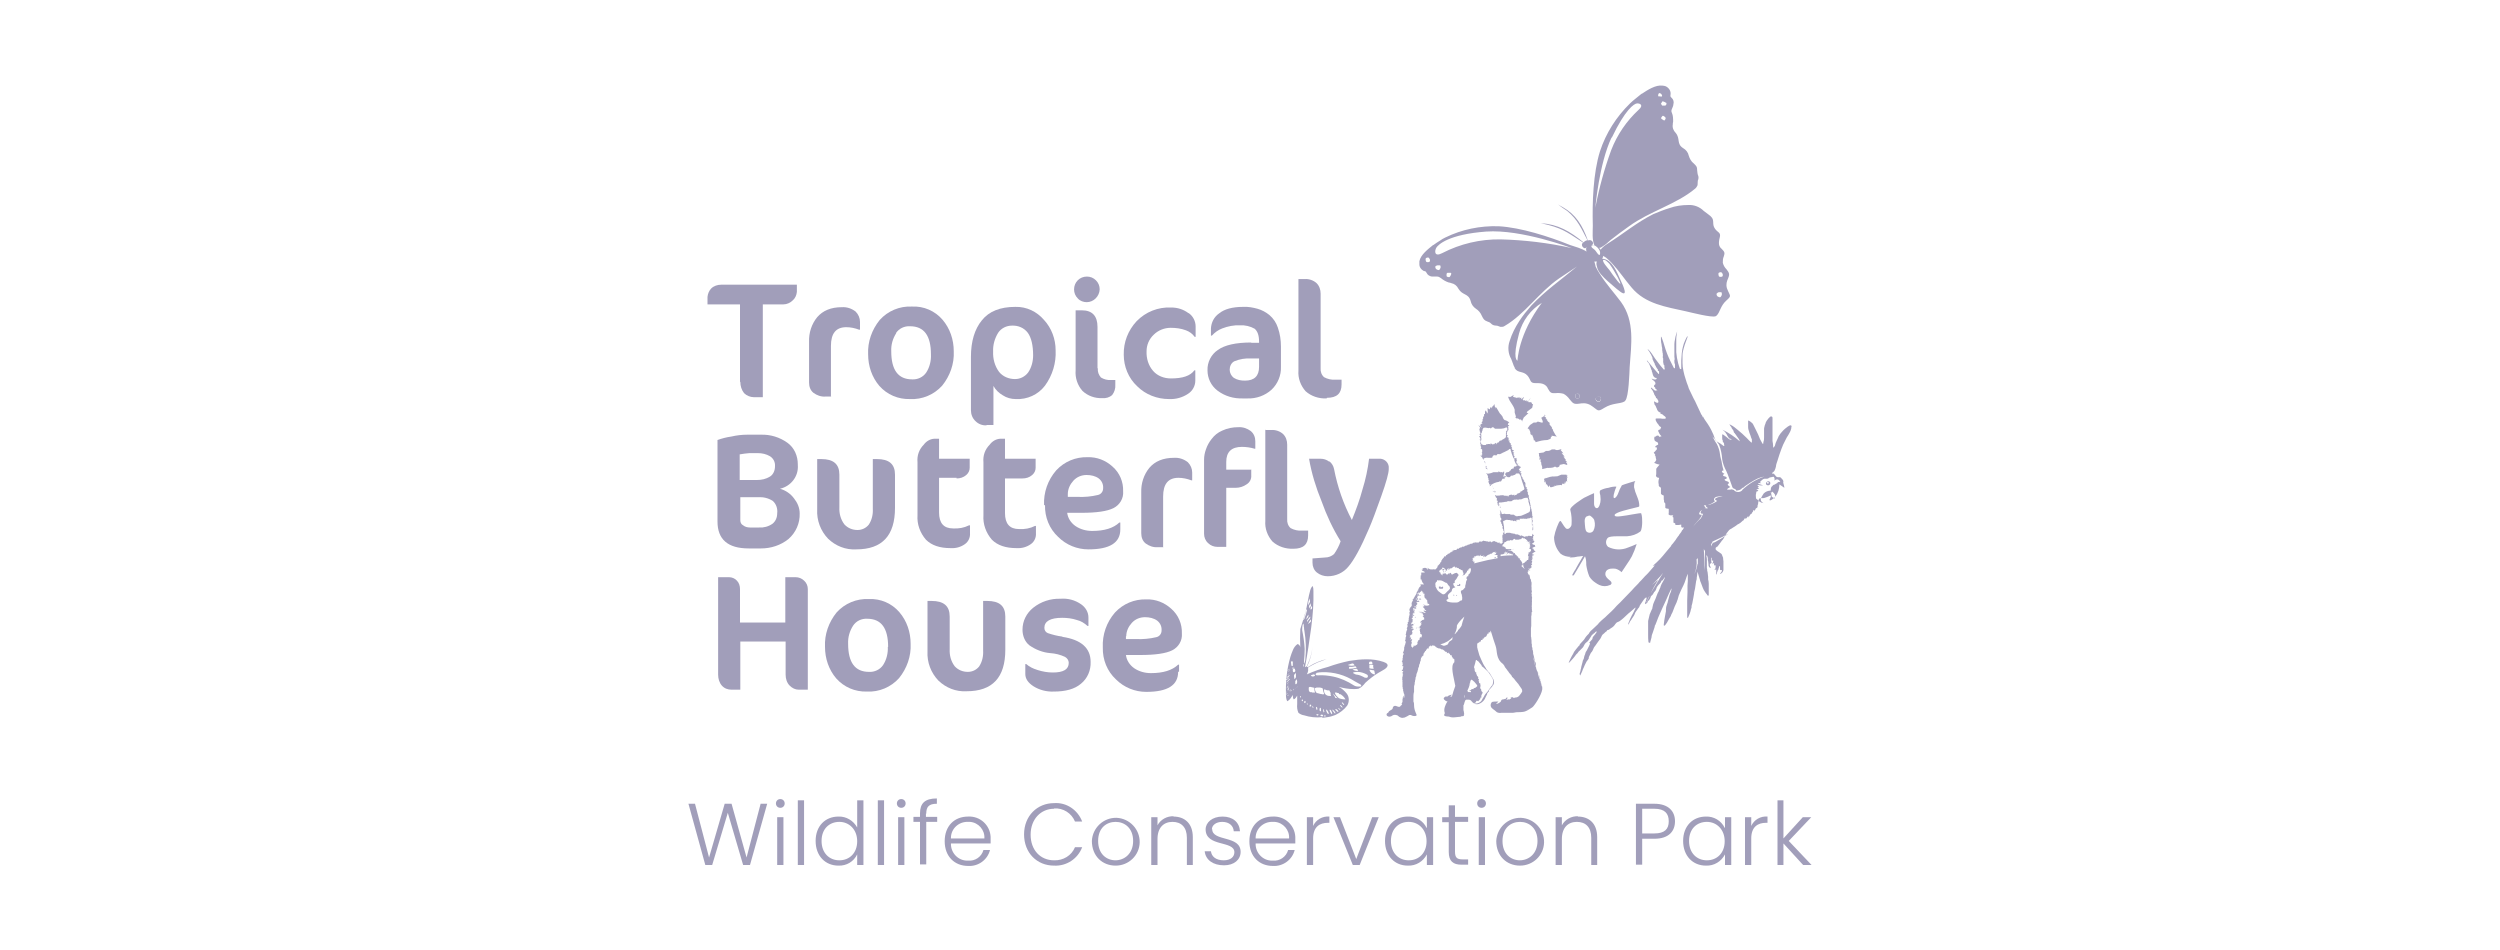 <?xml version="1.0" encoding="UTF-8"?><svg id="Layer_1" xmlns="http://www.w3.org/2000/svg" viewBox="0 0 80 30.4"><defs><style>.cls-1{fill:#a19eba;stroke-width:0px;}</style></defs><polygon class="cls-1" points="49.18 21.47 49.18 21.47 49.18 21.48 49.18 21.47"/><path class="cls-1" d="M50.41,12.67c.01.06.01.08.07.08h0c.06,0,.06-.03.07-.07,0-.03-.02-.06-.05-.08-.06,0-.1.01-.09.07Z"/><path class="cls-1" d="M51.1,12.83s.08.05.1,0c.02-.04.02-.02.03-.07h0s0-.07-.03-.07-.07,0-.07,0c-.04.01-.07.02-.07.05,0,.03,0,.07.04.08Z"/><path class="cls-1" d="M49.13,21.28s0-.02,0-.03c0-.03-.01-.07-.02-.1,0-.04-.02-.07-.03-.11,0-.03-.01-.06-.02-.1.01.07.03.13.05.2,0,.03.01.08.03.13Z"/><path class="cls-1" d="M49,19.24s0-.04,0-.06c0-.01,0-.02,0-.03,0-.01,0-.03,0-.04,0,0,0-.02,0-.03,0-.02,0-.04,0-.06,0-.02-.01-.05-.01-.07,0-.03,0-.05,0-.08,0-.06,0-.11,0-.17,0-.01,0-.03,0-.04,0-.03-.02-.07-.02-.1,0-.04-.02-.07-.02-.1,0-.03-.02-.06-.03-.09.03.11.05.24.06.29,0,.19.01.39.01.58Z"/><path class="cls-1" d="M48.93,22.68s.02-.01.03-.02c-.04.02-.09.04-.15.05.04,0,.08-.02.12-.04Z"/><path class="cls-1" d="M48.44,17.82s.02,0,.03,0c0,0,0-.01-.01-.02h-.02Z"/><polygon class="cls-1" points="49 19.37 49 19.37 49 19.37 49 19.37"/><path class="cls-1" d="M52.87,18.72s-.06.06-.06.06c.02-.02.04-.04.06-.06Z"/><path class="cls-1" d="M54.77,13.95s.01.02.02.03c-.02-.03-.02-.04-.02-.03Z"/><polygon class="cls-1" points="46.64 19.43 46.63 19.42 46.63 19.43 46.64 19.43"/><path class="cls-1" d="M46.56,22.9s0,0,0,0c.02,0,.05,0,.07,0,0,0-.02,0-.03,0-.01,0-.03,0-.04,0Z"/><polygon class="cls-1" points="23.89 27.44 23.41 25.72 23.19 25.72 22.69 27.44 22.24 25.72 22.03 25.72 22.57 27.68 22.79 27.68 23.29 26.01 23.78 27.68 24 27.68 24.55 25.72 24.34 25.72 23.89 27.44"/><rect class="cls-1" x="24.87" y="26.15" width=".2" height="1.53"/><path class="cls-1" d="M24.97,25.57c-.08,0-.14.06-.14.14h0c0,.08.06.14.14.14.08,0,.14-.06.14-.14,0-.08-.06-.14-.14-.14Z"/><rect class="cls-1" x="25.53" y="25.61" width=".2" height="2.07"/><path class="cls-1" d="M27.43,26.48c-.12-.22-.35-.36-.6-.35-.42,0-.73.3-.73.78s.31.79.73.79c.26.01.49-.13.6-.36v.34h.2v-2.07h-.2v.87ZM26.86,27.53c-.32,0-.57-.23-.57-.62s.25-.61.57-.61h0c.31,0,.57.24.57.62s-.25.61-.57.61Z"/><rect class="cls-1" x="28.09" y="25.61" width=".2" height="2.07"/><rect class="cls-1" x="28.74" y="26.15" width=".2" height="1.53"/><path class="cls-1" d="M28.84,25.57c-.08,0-.14.06-.14.14s.06.14.14.14.14-.06.14-.14-.06-.14-.14-.14Z"/><path class="cls-1" d="M29.64,26.04c0-.22.08-.32.34-.32v-.17c-.39,0-.54.16-.54.48v.11h-.21v.16h.21v1.36h.2v-1.36h.35v-.16h-.36v-.11Z"/><path class="cls-1" d="M30.98,26.13c-.44,0-.75.3-.75.79s.32.79.75.79h0c.32.02.62-.19.7-.51h-.21c-.06.22-.27.36-.49.34,0,0-.02,0-.03,0-.29,0-.53-.25-.52-.55h1.27c0-.05,0-.1,0-.15,0-.02,0-.04,0-.06-.02-.38-.34-.67-.72-.65ZM30.43,26.83s0-.02,0-.02c0-.29.25-.52.54-.51.02,0,.05,0,.07,0,.27.02.48.26.46.53h-1.07Z"/><path class="cls-1" d="M33.73,25.87c.29-.02.56.15.67.42h.23c-.14-.37-.5-.62-.9-.59h0c-.54,0-.96.41-.96,1s.41,1,.96,1c.4.02.76-.22.9-.59h-.23c-.11.27-.38.43-.67.42-.43,0-.75-.32-.75-.82s.33-.83.75-.83Z"/><path class="cls-1" d="M35.73,26.17c-.42-.01-.77.32-.79.74,0,.48.33.79.76.79.42,0,.76-.33.77-.74.01-.42-.32-.77-.74-.79ZM35.7,27.53c-.29,0-.56-.2-.56-.62s.27-.61.56-.61.56.2.56.61-.28.62-.57.62Z"/><path class="cls-1" d="M37.56,26.12c-.21-.01-.42.1-.52.29v-.26h-.2v1.53h.2v-.83c0-.37.2-.55.48-.55s.46.17.46.51v.87h.19v-.89c0-.45-.27-.66-.62-.66Z"/><path class="cls-1" d="M38.78,26.54c0-.13.13-.24.33-.24.23,0,.36.13.37.3h.2c-.02-.29-.23-.47-.56-.47s-.54.19-.54.41c0,.57.92.35.92.73,0,.15-.12.26-.34.26-.25,0-.39-.12-.41-.29h-.2c.03.28.27.45.62.45h0c.32,0,.53-.18.53-.43,0-.54-.91-.32-.91-.73Z"/><path class="cls-1" d="M40.73,26.13c-.44,0-.75.3-.75.79s.32.79.75.79h0c.32.02.62-.19.7-.51h-.21c-.06.22-.27.36-.49.34,0,0-.02,0-.03,0-.29,0-.53-.25-.52-.55h1.27c0-.05,0-.1,0-.15,0-.02,0-.04,0-.06-.02-.38-.34-.67-.72-.65ZM40.18,26.83s0-.02,0-.02c0-.29.25-.52.54-.51.02,0,.05,0,.07,0,.27.02.48.26.46.53h-1.07Z"/><path class="cls-1" d="M42.02,26.42v-.27h-.2v1.53h.2v-.85c0-.38.22-.5.47-.5h.05v-.2c-.22-.02-.43.1-.52.3Z"/><polygon class="cls-1" points="43.4 27.49 42.88 26.15 42.67 26.15 43.29 27.68 43.51 27.68 44.12 26.15 43.91 26.15 43.4 27.49"/><path class="cls-1" d="M45.65,26.49c-.11-.23-.35-.37-.6-.36h0c-.42,0-.73.3-.73.78s.31.79.73.79c.26.01.49-.13.61-.36v.34h.2v-1.53h-.2v.34ZM45.08,27.53c-.32,0-.57-.23-.57-.62s.25-.61.57-.61h0c.31,0,.57.24.57.62s-.25.61-.57.61Z"/><path class="cls-1" d="M46.56,25.77h-.2v.38h-.21v.16h.21v.95c0,.3.14.41.41.41h.21v-.17h-.18c-.18,0-.24-.06-.24-.25v-.95h.42v-.16h-.42v-.38Z"/><rect class="cls-1" x="47.32" y="26.15" width=".2" height="1.53"/><path class="cls-1" d="M47.41,25.57c-.08,0-.14.06-.14.14h0c0,.08.06.14.14.14.08,0,.14-.06.14-.14h0c0-.08-.06-.14-.14-.14Z"/><path class="cls-1" d="M48.67,26.17c-.42-.01-.77.32-.79.74,0,.48.33.79.76.79.42,0,.76-.33.77-.74.01-.42-.32-.77-.74-.79ZM48.64,27.53c-.29,0-.56-.2-.56-.62s.27-.61.56-.61.56.2.56.61-.28.62-.57.62Z"/><path class="cls-1" d="M50.5,26.12c-.21-.01-.42.1-.52.29v-.26h-.2v1.53h.2v-.83c0-.37.2-.55.48-.55s.46.17.46.51v.87h.19v-.89c0-.45-.27-.66-.62-.66Z"/><path class="cls-1" d="M52.94,25.72h-.59v1.95h.2v-.83h.39c.46,0,.66-.24.66-.56s-.21-.56-.66-.56ZM52.94,26.67h-.39v-.79h.39c.33,0,.46.15.46.4s-.13.39-.46.39Z"/><path class="cls-1" d="M55.19,26.49c-.11-.23-.35-.37-.6-.36-.42,0-.73.3-.73.78s.31.79.73.79c.26.01.49-.13.61-.36v.34h.2v-1.53h-.2v.34ZM54.62,27.53c-.32,0-.57-.23-.57-.62s.25-.61.57-.61h0c.31,0,.57.24.57.62s-.25.61-.57.61Z"/><path class="cls-1" d="M56.04,26.42v-.27h-.2v1.53h.2v-.85c0-.38.22-.5.47-.5h.05v-.2c-.22-.02-.43.1-.52.3Z"/><polygon class="cls-1" points="57.24 26.91 57.96 26.15 57.69 26.15 57.07 26.83 57.07 25.61 56.88 25.61 56.88 27.68 57.07 27.68 57.07 26.99 57.7 27.68 57.97 27.68 57.24 26.91"/><path class="cls-1" d="M23.69,12.22c0,.13.04.26.12.36.08.08.2.13.31.13h.29v-2.97h.66c.11,0,.22-.05.3-.13.08-.07.12-.17.13-.27v-.23h-2.42c-.12,0-.24.04-.32.12-.07.07-.11.17-.12.27v.24h1.04v2.48Z"/><path class="cls-1" d="M26.59,12.7v-1.63c0-.4.16-.6.49-.6.14,0,.28.03.41.08h.03v-.25c0-.12-.05-.24-.14-.33-.13-.1-.28-.15-.44-.14-.35,0-.61.11-.79.32-.18.22-.27.5-.26.79v1.3c0,.13.04.25.14.33.11.08.24.13.38.12h.19Z"/><path class="cls-1" d="M29.12,12.77c.39.02.77-.14,1.03-.43.25-.31.39-.7.37-1.1,0-.37-.12-.73-.36-1.01-.24-.28-.6-.44-.98-.42-.39-.02-.77.14-1.03.43-.25.31-.39.7-.37,1.1,0,.37.12.73.36,1.01.25.28.6.43.98.42ZM28.67,10.66c.1-.15.27-.23.45-.22.45,0,.67.3.67.9.01.2-.04.41-.15.58-.1.15-.28.23-.45.22-.45,0-.67-.3-.67-.9-.01-.21.05-.41.16-.58Z"/><path class="cls-1" d="M31.57,13.6h.22v-1.25c.07.13.18.23.3.3.12.08.27.12.41.12.37.02.72-.14.94-.43.24-.33.36-.73.34-1.13h0c0-.36-.13-.71-.37-.97-.23-.27-.56-.43-.92-.42-.48,0-.84.14-1.07.43-.23.28-.35.67-.35,1.17v1.71c0,.13.05.26.15.35.09.09.22.14.35.13ZM31.78,11.25c-.01-.21.05-.42.16-.6.1-.15.27-.23.44-.23.2-.01.39.07.51.23.11.15.17.4.17.72h0c0,.19-.05.39-.16.55-.1.13-.25.21-.42.21-.2,0-.39-.08-.51-.23-.14-.19-.2-.42-.19-.65Z"/><path class="cls-1" d="M35.12,11.78v-1.32c0-.35-.17-.53-.5-.53h-.2v1.92c-.02.24.06.48.22.66.17.16.4.24.63.23.12.01.23-.02.32-.1.07-.09.11-.21.1-.33v-.15h-.13c-.12.01-.23-.02-.33-.08-.07-.08-.11-.18-.1-.29Z"/><path class="cls-1" d="M34.77,9.67c.23,0,.41-.19.42-.41,0-.11-.04-.21-.12-.29h0c-.08-.08-.18-.12-.29-.12-.23,0-.41.18-.41.41,0,.11.04.21.12.29.07.08.18.12.29.12Z"/><path class="cls-1" d="M38.03,10.02c-.16-.12-.35-.18-.55-.18-.42-.02-.82.14-1.11.44-.27.29-.42.67-.41,1.07,0,.38.15.75.43,1.01.27.27.64.41,1.02.41.22.01.43-.05.61-.17.14-.09.23-.25.23-.42v-.33h-.03c-.13.18-.38.26-.75.26-.22,0-.43-.08-.57-.24-.15-.17-.22-.4-.21-.63,0-.2.08-.39.23-.53.14-.14.34-.22.54-.22.17,0,.33.02.49.08.11.04.21.11.28.21h.03v-.33c0-.17-.08-.33-.22-.43Z"/><path class="cls-1" d="M40.04,10.96c-.49,0-.85.08-1.07.24-.21.14-.34.39-.33.65,0,.25.11.49.32.65.24.18.52.26.82.25h.14c.28.01.56-.09.77-.28.2-.19.31-.46.3-.73v-.65c0-.21-.03-.41-.1-.61-.05-.15-.14-.29-.27-.4-.11-.09-.24-.16-.38-.2-.15-.04-.3-.07-.46-.06-.34,0-.6.07-.77.21-.16.11-.25.29-.26.48v.23h.03c.09-.1.2-.18.33-.23.18-.07.38-.11.57-.1.16-.01.33.03.47.11.09.08.14.21.14.41v.04h-.25ZM40.29,11.47v.27h0c0,.29-.15.44-.45.44-.13,0-.25-.02-.36-.09-.08-.06-.13-.16-.13-.26,0-.11.05-.22.15-.27.17-.07.35-.1.54-.09h.25Z"/><path class="cls-1" d="M42.46,12.73c.32,0,.47-.14.47-.43v-.15h-.19c-.13.01-.26-.02-.37-.08-.08-.07-.12-.18-.11-.29v-2.38c0-.13-.04-.25-.13-.34-.1-.09-.24-.14-.38-.13h-.2v2.93c-.02.24.07.48.23.66.18.16.42.24.67.23Z"/><path class="cls-1" d="M25.53,14.86c0-.27-.11-.53-.33-.69-.25-.18-.55-.27-.85-.26h-.44c-.17,0-.34.02-.51.06-.15.02-.3.06-.44.11v2.61c0,.57.33.86,1,.86h.39c.32,0,.63-.1.88-.3.24-.21.37-.51.36-.82h0c0-.18-.07-.34-.18-.48-.11-.15-.27-.26-.45-.31.35-.08.6-.4.57-.76ZM23.67,14.54c.1-.02.21-.03.31-.04h.27c.14,0,.27.03.39.1.11.07.17.19.16.32h0c0,.13-.05.26-.16.33-.13.08-.27.11-.42.11h-.55v-.81ZM24.72,16.76c-.13.09-.28.13-.43.12h-.29c-.08,0-.16-.02-.22-.07-.06-.03-.09-.09-.09-.16v-.74h.57c.17-.01.33.03.47.12.11.1.16.25.14.4,0,.13-.05.25-.15.33Z"/><path class="cls-1" d="M27.02,16.78c-.12-.16-.17-.35-.16-.55v-1.04c0-.34-.19-.5-.58-.5h-.13v1.61c-.02.35.11.69.35.94.24.23.56.36.9.34.83,0,1.24-.44,1.24-1.33v-1.06c0-.34-.19-.5-.58-.5h-.13v1.59c.01.18-.03.36-.13.51-.09.11-.22.17-.36.17-.16,0-.31-.06-.42-.18Z"/><path class="cls-1" d="M30.61,15.31c.11,0,.22-.03.31-.11.07-.06.11-.14.11-.23v-.29h-.98v-.64h-.16c-.13.01-.25.08-.33.19-.15.15-.22.35-.2.56v1.7c-.02.28.08.56.27.78.18.18.44.27.79.27.16.01.32-.03.46-.13.11-.08.17-.21.16-.35v-.25h-.03c-.16.08-.33.11-.51.1-.3,0-.45-.17-.45-.51v-1.11h.56Z"/><path class="cls-1" d="M33.15,17.08v-.25h-.03c-.16.08-.33.11-.51.1-.3,0-.45-.17-.45-.51v-1.11h.56c.11,0,.22-.03.31-.11.07-.06.11-.14.11-.23v-.29h-.98v-.64h-.16c-.13.01-.25.08-.33.19-.15.15-.22.35-.2.56v1.7c-.02.28.08.56.27.78.18.18.44.27.79.27.16.01.32-.03.46-.13.11-.08.17-.21.16-.35Z"/><path class="cls-1" d="M33.44,16.16c-.01.39.14.76.42,1.02.26.26.61.4.97.4.68,0,1.02-.21,1.02-.64v-.22h-.03c-.19.18-.48.27-.87.27-.19,0-.38-.05-.54-.16-.14-.1-.24-.25-.26-.42h.46c.48,0,.82-.05,1.02-.15.2-.1.33-.31.31-.54h0c.01-.3-.11-.59-.34-.79-.22-.2-.5-.31-.8-.3-.38-.01-.74.14-1,.42-.27.31-.41.71-.39,1.12ZM34.17,15.81c0-.16.07-.31.18-.43.11-.12.26-.18.42-.18.14,0,.28.03.39.11.1.08.15.19.14.32h0c0,.1-.07.19-.17.21-.21.05-.43.07-.65.06h-.31v-.09Z"/><path class="cls-1" d="M37.22,17.52v-1.63c0-.4.16-.6.49-.6.14,0,.28.03.41.08h.03v-.25c0-.12-.05-.24-.14-.33-.13-.1-.28-.15-.44-.14-.35,0-.61.11-.79.32-.18.22-.27.5-.26.79v1.3c0,.13.04.25.14.33.11.08.24.13.38.12h.19Z"/><path class="cls-1" d="M40.05,15.03h-.81v-.25c0-.32.17-.48.5-.48.14,0,.28.02.41.06h.02v-.24c0-.13-.05-.25-.15-.33-.11-.08-.25-.13-.39-.12-.18,0-.35.03-.52.11-.14.06-.25.15-.34.27-.08.1-.14.21-.18.33-.04.11-.06.22-.06.33v2.37c0,.11.04.22.13.3.08.08.19.12.3.12h.28v-1.89h.3c.13,0,.25-.04.35-.11.1-.06.16-.17.15-.29v-.19Z"/><path class="cls-1" d="M40.49,13.74v2.93c-.02.24.07.48.23.66.18.16.42.24.67.23.32,0,.47-.14.47-.43v-.15h-.19c-.13.01-.26-.02-.37-.08-.08-.07-.12-.18-.11-.29v-2.38c0-.13-.04-.25-.13-.34-.1-.09-.24-.14-.38-.13h-.2Z"/><path class="cls-1" d="M42.53,14.77c-.08-.06-.17-.09-.27-.09h-.37c.08.47.22.92.4,1.36.16.45.36.88.61,1.28-.05.15-.12.28-.21.41-.08.07-.18.11-.29.11l-.4.03v.14c0,.12.05.24.14.31.1.08.22.12.35.12.25,0,.5-.11.66-.31.18-.21.4-.61.66-1.22h0c.1-.23.23-.58.39-1.03.16-.45.24-.74.24-.87,0-.03,0-.06,0-.08-.02-.16-.17-.27-.33-.25h-.3c-.04.33-.11.66-.21.98-.09.34-.21.66-.34.98-.27-.51-.46-1.06-.57-1.63-.02-.1-.07-.18-.14-.24Z"/><path class="cls-1" d="M25.73,18.58c-.07-.07-.17-.11-.27-.11h-.33v1.45h-1.45v-1.07c0-.1-.03-.2-.1-.27-.06-.07-.16-.11-.25-.11h-.35v3.12c0,.13.04.26.12.35.08.09.19.13.31.13h.28v-1.54h1.45v1.06c0,.13.04.26.13.35.08.08.18.13.29.13h.29v-3.22c0-.1-.04-.2-.12-.27Z"/><path class="cls-1" d="M27.8,19.17c-.39-.02-.77.14-1.03.43-.25.31-.39.7-.37,1.1,0,.37.12.73.36,1.01.25.28.6.43.98.42.39.02.77-.14,1.03-.43.25-.31.39-.7.37-1.1,0-.37-.12-.73-.36-1.01-.24-.28-.6-.44-.98-.42ZM28.41,20.7c.01.2-.04.41-.15.58-.1.15-.28.23-.45.22-.45,0-.67-.3-.67-.9-.01-.21.05-.41.16-.58.1-.15.27-.23.45-.22.45,0,.67.3.67.9h0Z"/><path class="cls-1" d="M31.59,19.23h-.13v1.59c.01.18-.03.36-.13.51-.09.11-.22.17-.36.17-.16,0-.31-.06-.42-.18-.12-.16-.17-.35-.16-.55v-1.04c0-.34-.19-.5-.58-.5h-.13v1.61c-.02.35.11.69.35.94.24.23.56.36.9.34.83,0,1.24-.44,1.24-1.33v-1.06c0-.34-.19-.5-.58-.5Z"/><path class="cls-1" d="M33.99,20.37c-.16-.02-.31-.06-.46-.11-.07-.03-.11-.09-.11-.17,0-.21.19-.32.57-.32.16,0,.32.02.47.07.13.03.24.1.34.19h.03v-.27c0-.17-.09-.32-.23-.42-.2-.14-.43-.2-.67-.18-.31-.01-.62.09-.87.29-.21.17-.34.42-.34.7,0,.19.07.38.22.5.2.14.43.23.67.25.16.01.32.05.47.12.07.04.12.11.12.19,0,.21-.17.31-.51.31-.17,0-.33-.03-.49-.08-.13-.04-.26-.1-.36-.19h-.03v.32c0,.15.09.28.26.39.19.12.42.18.65.17.38,0,.67-.08.87-.25.21-.17.32-.43.31-.7h0c0-.44-.3-.71-.9-.8Z"/><path class="cls-1" d="M37.73,21.49v-.22h-.03c-.19.18-.48.27-.87.27-.19,0-.38-.05-.54-.16-.14-.1-.24-.25-.26-.42h.46c.48,0,.82-.05,1.02-.15.2-.1.33-.31.31-.54h0c.01-.3-.11-.59-.34-.79-.22-.2-.5-.31-.8-.3-.38-.01-.74.14-1,.42-.27.31-.41.71-.39,1.12-.01.39.14.76.42,1.02.26.26.61.4.97.4.68,0,1.02-.21,1.02-.64ZM36.04,20.36c0-.16.07-.31.18-.43.11-.12.26-.18.42-.18.14,0,.28.03.39.11.1.08.15.19.14.32h0c0,.1-.07.19-.17.21-.21.05-.43.07-.65.06h-.32v-.09Z"/><path class="cls-1" d="M45.53,8.66h0c.08.03.08,0,.12.07.03.07.1.11.17.12.02,0,.04,0,.06,0,.04,0,.07,0,.11,0,.04,0,.08.02.12.05.07.06.16.11.25.14.03,0,.05.01.08.02.1.02.18.08.23.18.13.22.32.14.39.39.02.1.08.19.17.25.08.05.15.13.19.23.05.1.07.14.18.18.04.01.08.03.11.06.04.05.11.07.17.07.05,0,.09.03.14.04.05,0,.09,0,.13-.03.65-.38,1.1-1.08,1.74-1.52.19-.12.38-.26.57-.38-.5.42-1.01.77-1.46,1.25-.14.16-.27.32-.38.49-.13.2-.24.41-.31.64-.07.19-.05.41.05.58.02.05.04.1.06.16.01.04.03.08.05.11v.02c.1.17.27.08.41.24.12.14.06.25.28.24.09,0,.17,0,.25.04.05.03.1.07.12.13.08.14.1.16.26.15.08-.01.16,0,.24.02.08.04.15.11.2.18l.06.07c.15.18.32-.04.6.11.27.17.21.24.45.09.26-.16.49-.12.64-.2l.03-.03c.11-.13.13-.87.14-1.08.05-.72.17-1.46-.28-2.08h0c-.24-.32-.45-.54-.68-.9-.05-.07-.09-.15-.13-.23-.01-.04-.02-.1-.04-.16.03,0,.06,0,.08,0-.02.04-.02.09,0,.15.03.19.2.34.35.48.1.09.19.16.29.25l.04.03c.38.32.15-.16.08-.31h0c-.11-.24-.27-.68-.59-.69.02-.03.03-.06.03-.09.04.02.07.04.1.06.06.05.12.11.17.16.26.28.41.52.64.79.44.53,1.11.62,1.73.76.18.04.83.21.96.16l.03-.02c.11-.1.12-.31.31-.48.19-.17.12-.13.02-.4h0c-.07-.27.15-.36.04-.53l-.05-.07c-.06-.06-.1-.13-.12-.21,0-.07,0-.14.03-.2.04-.12.03-.15-.07-.25-.04-.03-.07-.08-.08-.13-.01-.07,0-.15.02-.22.05-.18-.06-.16-.15-.29-.11-.15,0-.27-.13-.39l-.02-.02s-.06-.05-.09-.07c-.04-.03-.08-.06-.12-.09-.13-.13-.31-.2-.49-.19-.21,0-.42.03-.61.1-.17.05-.34.12-.51.19-.54.27-.96.63-1.47.95-.08.05-.16.11-.22.19-.01-.02-.03-.04-.05-.06,0,0,0,0,0,0,.02,0,.04,0,.06-.01.08-.05.16-.1.23-.17.03-.02.05-.05.08-.07.19-.15.39-.3.59-.44.66-.48,1.51-.7,2.11-1.2.04-.03.06-.07.08-.11.01-.05,0-.09.01-.15.03-.06.03-.13,0-.19h0s-.02-.08-.02-.13c0-.13-.03-.15-.11-.23-.08-.06-.13-.15-.16-.25-.02-.1-.09-.19-.18-.24-.22-.14-.08-.3-.24-.49-.07-.07-.11-.17-.09-.27,0-.03,0-.06.01-.08,0-.1,0-.2-.04-.29-.02-.04-.02-.08,0-.12.01-.04.03-.06.04-.1,0-.02.01-.04.01-.06.02-.07,0-.15-.06-.2-.06-.06-.03-.05-.03-.14h0c0-.1-.07-.19-.16-.23-.03-.01-.07-.02-.1-.02-.22-.03-.48.14-.66.26h-.01c-.07.06-.14.11-.21.17-.05.04-.11.09-.16.14-.44.43-.77.95-.96,1.53-.22.7-.25,1.65-.23,2.38,0,.19-.03.45.05.63-.02,0-.05-.01-.07-.02.07-.03,0-.18-.12-.14,0,0-.01,0-.02,0-.17-.48-.39-.83-.8-1.06-.09-.05-.06-.03-.15-.09.11.1.18.13.29.21.34.28.45.56.65.94-.05,0-.09.03-.12.06,0,0,0,0,0,0,0,0,0,0,0,.01,0,0,0,0,0,0-.45-.36-.81-.58-1.38-.62.08.02.17.04.25.06.51.13.71.31,1.12.57,0,0,0,0,0,0,0,0,0,0,0,0,0,0,0,0-.02,0-.09.08.05.22.1.16,0-.01.01-.02.02-.03,0,0,0,0,0,0,0,0,0,0,0,0-.02.04-.02.09,0,.15-.15-.1-.38-.16-.53-.21-.67-.27-1.57-.56-2.28-.6-.59-.02-1.18.1-1.71.36-.06.03-.12.06-.17.1-.07.04-.14.09-.21.14h-.01c-.16.13-.4.31-.44.52,0,.03,0,.07,0,.1,0,.1.07.18.16.22ZM48.56,11.54s-.18-.02.05-.87c.11-.41.37-.76.73-.98-.76,1.01-.78,1.85-.78,1.85ZM51.06,12.75s.03-.04.07-.05c0,0,.04,0,.07,0s.03.03.03.07h0s0,.03-.03.07c-.02.04-.06.02-.1,0-.03-.02-.04-.05-.04-.08ZM51.3,8.32c.06-.03.16.08.2.12.1.14.19.29.27.44.27.53-.21-.15-.27-.24h0c-.04-.05-.26-.29-.19-.33ZM55.08,8.71s.05.04.05.08c0,.04,0,.07-.07.07h0c-.06,0-.06-.02-.07-.08-.01-.06.04-.07.09-.07ZM54.93,9.4s.03-.04.07-.05c0,0,.04,0,.07,0s.03.03.03.07h0s0,.03-.03.07c-.02.04-.06.02-.1,0-.03-.02-.04-.05-.04-.08ZM53.26,3.86h0s-.04-.02-.1-.06v-.04s.02-.03.04-.05c.03-.02.09.04.1.06.01.02-.02.08-.05.09ZM53.31,3.28c.05.05-.02.1-.02.1-.03,0-.07,0-.1,0l-.04-.06.05-.08s.08.02.11.05ZM53.09,2.98s.06-.01.09.06c.03.08-.04.04-.12.04,0-.04,0-.07.03-.1ZM51.58,4.4c.43-.9.71-1.08.8-1.09.09-.01.23.05.06.2h0c-.39.36-.69.8-.88,1.29-.22.6-.39,1.22-.51,1.85,0,0,.12-1.41.52-2.25ZM50.96,7.85c.07-.02.16.06.2.12.04.05.05.11.04.17h0c-.02.06-.09-.04-.11-.07-.06-.09-.07-.08-.14-.14-.03-.03-.04-.07,0-.08ZM50.55,12.68s0,.07-.07.07h0c-.06,0-.06-.02-.07-.08-.01-.06.04-.07.09-.07.03.01.05.04.05.08ZM46.1,8.55h0s0,.03-.03.07c-.02.04-.06.02-.1,0-.03-.02-.04-.05-.04-.08,0-.03.03-.04.07-.05,0,0,.04,0,.07,0,.03,0,.03.03.03.07ZM46.42,8.81s-.02.06-.05.06c0,0,0,0,0,0-.02,0-.08-.01-.08-.04,0-.03-.01-.09.03-.1.03,0,.06,0,.1,0,.03,0,.02.03.01.08h0ZM45.96,7.93c.06-.1.39-.43,1.6-.52,1.13-.08,2.74.53,2.74.53-.75-.17-1.52-.26-2.28-.28-.65-.01-1.29.14-1.87.44-.25.13-.25-.06-.19-.17ZM45.71,8.24s.05.04.05.08c0,.04,0,.07-.07.07h0c-.06,0-.06-.02-.07-.08-.01-.06.04-.07.09-.07Z"/><path class="cls-1" d="M50.22,17.84s.03,0,.04,0c.08,0,.15-.01.23-.03.06,0,.13-.02.17-.02-.03.05-.05.09-.08.14-.05.08-.1.17-.15.26,0,.02-.02.03-.03.05-.03.05-.06.1-.09.16,0,0,0,0,0,.01,0,0,0,0,.01,0,0,0,.02.01.03,0,0,0,0,0,.01,0,0,0,.12-.2.18-.3.03-.05.06-.11.1-.17.03-.05.06-.1.08-.14h0c.03.07.04.16.04.24,0,.02,0,.03,0,.04.02.13.05.25.1.37.05.08.12.15.2.2.04.03.08.05.12.07.11.05.23.05.34,0,.02,0,.04-.03.05-.05,0-.03-.01-.06-.05-.09-.1-.08-.15-.14-.15-.21,0-.04.01-.07.03-.1.07-.09.22-.08.3-.07.07.02.14.06.19.11,0,0,0,0,0,0,0,0,0,0,0,0l.26-.39s.05-.08.07-.12h0s0,0,0,0c.06-.12.11-.25.15-.38,0,0,0,0,0,0,0,0,0,0,0-.01,0,0,0,0,0,0,0,0,0,0,0,0-.09.04-.18.08-.27.11-.21.09-.44.08-.64-.02-.08-.07-.09-.19-.02-.28.05-.07.32-.06.49-.06.06,0,.11,0,.14,0,.15-.01.3-.06.42-.15.05-.05.06-.23.06-.3,0-.09,0-.19-.03-.28-.01-.02-.09,0-.28.03-.12.02-.27.05-.38.06-.15.02-.19,0-.19-.03,0,0,0-.02,0-.02.06-.09.45-.17.64-.22.12-.03.13-.03.14-.04.02-.03-.01-.18-.02-.2,0-.02-.03-.08-.05-.14-.04-.09-.07-.18-.09-.28,0-.07,0-.14.04-.2h0s0,0,0,0c0,0,0,0,0,0h0s0,0,0,0h0s0,0,0,0h0s-.4.12-.43.14c-.05.08-.09.17-.12.26-.02.06-.08.15-.12.15-.03,0-.03-.04-.02-.11.02-.08.04-.16.08-.24,0,0,0-.01,0-.02-.08,0-.16.01-.25.04-.09.01-.18.04-.26.08-.03.03-.02.09,0,.16,0,.04.01.09.01.13,0,.12-.05.27-.11.28-.07.01-.1-.08-.1-.13,0-.07,0-.35,0-.35,0,0,0,0,0,0,0,0,0,0,0,0,0,0-.23.1-.32.15,0,0-.48.29-.44.39.04.15.05.31.04.46,0,.05-.04.1-.08.13-.03.02-.07.02-.1,0-.04-.04-.08-.1-.11-.15-.04-.07-.06-.09-.07-.09,0,0-.02,0-.05.06-.02.04-.04.09-.06.14-.04.1-.07.21-.09.32,0,.2.08.39.21.53.09.07.21.1.33.1ZM50.77,16.53s.07-.04.11-.03c0,0,.13.08.14.16.03.11.02.22-.03.32h0c-.04.07-.14.09-.21.04-.06-.04-.06-.21-.07-.33,0-.01,0-.02,0-.03,0-.05.02-.1.05-.13Z"/><path class="cls-1" d="M56.57,15.4s-.06.03-.06.07c0,.04.03.06.07.06.04,0,.07-.03.07-.07,0-.04-.03-.06-.07-.06ZM56.57,15.48s-.03-.02-.03-.03.02-.03.03-.03c.02,0,.03.01.03.03,0,.02-.02.03-.03.03Z"/><path class="cls-1" d="M57.1,15.61h0s-.01-.09-.03-.13c0-.02,0-.03-.01-.05,0,0,0,0,0,0,0-.01.02-.03,0-.05,0-.02-.02-.03-.02-.04-.02,0-.02-.02-.03-.03-.01-.02-.03-.03-.05-.04,0,0,0,0,0,0-.01,0-.03,0-.04,0,0,0-.01,0-.02,0-.02,0-.04,0-.06-.02,0,0,0,0,0,0-.02-.02-.04-.05-.06-.07,0-.02-.03-.03-.05-.02-.01,0-.02,0-.02-.02,0,0,0,0,0-.01,0,0,.02-.01.03-.02.01-.01.03-.03.04-.04.02-.04.04-.09.05-.14,0-.03.01-.07.02-.1.01-.03.02-.06.03-.09.02-.06.04-.13.06-.19.02-.06.04-.12.06-.17.02-.05.04-.1.06-.15.03-.06.06-.12.09-.18.02-.04.04-.08.07-.12.01-.02.03-.05.04-.07.03-.05.05-.1.06-.15,0-.02,0-.04.01-.06,0-.03,0-.03-.03-.04,0,0-.01,0-.02,0-.02.01-.05.03-.07.04-.03.02-.06.05-.09.07-.03.03-.06.05-.09.09-.04.04-.07.08-.1.13,0,.01-.02.02-.02.04-.02.04-.04.09-.06.13s-.04.09-.05.14c0,.02-.02.04-.03.05,0,0-.01.02-.02.02,0,0,0,0-.01,0,0,0,0,0,0-.01,0-.01,0-.03,0-.04,0-.05-.01-.1-.02-.16,0-.05,0-.1,0-.14,0-.04,0-.09,0-.14,0-.03,0-.06,0-.09,0-.03,0-.07,0-.1,0-.05,0-.1,0-.15,0-.04,0-.08,0-.12,0,0,0-.02-.01-.03-.02-.02-.05-.02-.07,0-.02.02-.03.03-.05.05-.02.03-.04.05-.06.08-.01.02-.02.04-.03.06,0,0,0,.01,0,.01-.01.02-.02.05-.03.08,0,.03-.02.06-.02.1,0,.04,0,.08,0,.12,0,.05,0,.1,0,.15,0,.05,0,.1-.02.15,0,.02-.01.05-.01.07,0,0,0,0,0,0-.01,0-.02-.02-.03-.03-.02-.04-.05-.09-.07-.13-.04-.1-.08-.2-.13-.29-.03-.06-.06-.12-.09-.18,0-.01-.02-.03-.03-.04-.03-.03-.07-.06-.11-.08,0,0,0,0,0,0-.02,0-.03,0-.02.02,0,0,0,0,0,.01,0,0,0,.01,0,.02,0,.02,0,.04,0,.06,0,.03,0,.07,0,.1,0,.06.02.11.04.17,0,.01,0,.02.01.03.01.03.02.05.03.08.01.04.02.07.04.11,0,0,0,.01,0,.02,0,.02,0,.04,0,.05,0,0,0,.02,0,.03-.02,0-.02,0-.03-.01-.04-.04-.09-.08-.13-.13-.1-.1-.2-.19-.3-.27-.06-.05-.13-.11-.21-.15-.01,0-.03-.02-.05-.02.01.02.03.04.04.06.01.01.02.03.03.04,0,0,0,0,0,.01,0,0,0,.01.01.02l.05.07s0,0,0,0c0,0,0,.02.01.03,0,0,0,0,0,.01,0,0,0,.01.01.02,0,.01.02.02.03.03,0,0,0,.02.02.03.01.02.03.04.04.06.02.02.03.05.05.07.02.02.03.05.04.08,0,0,0,0,0,.01-.17-.15-.35-.27-.55-.37,0,0,0,0,0,0,.03.02.05.05.08.07.02.03.04.06.06.09.01.02.02.05.04.07,0,.01.02.03.03.04,0,.01.02.02.03.02.01,0,.03,0,.04.01,0,0,.01.01.01.02,0,0,0,0,0,0,0,0-.01,0-.02,0-.01,0-.02,0-.03-.01,0,0-.01,0-.02,0-.06-.05-.12-.1-.18-.14-.01-.01-.03-.02-.05-.02,0,.02,0,.04,0,.06,0,.01,0,.03,0,.04,0,0,0,0,0,.01,0,.03,0,.06.02.09,0,0,0,.02,0,.03,0,.01,0,.02.02.03.01,0,.02.02.02.04,0,0,0,.02,0,.02,0,.02.01.04.01.05-.01,0-.03,0-.03,0,0,0,0,0-.01-.01-.06-.05-.12-.09-.18-.12-.03-.02-.06-.04-.08-.07,0,0,0-.01,0-.02-.03-.1-.07-.19-.12-.29-.03-.06-.07-.13-.11-.19-.03-.04-.06-.09-.09-.13-.02-.03-.04-.06-.05-.09,0,0-.01-.02-.02-.02l.02.06s0,0,0,0c-.01-.03-.03-.06-.04-.08,0,0,0-.01,0-.01-.01-.01-.02-.03-.03-.04-.05-.11-.1-.21-.15-.32-.03-.07-.06-.13-.1-.2-.04-.08-.08-.17-.12-.25-.02-.04-.04-.08-.05-.13-.03-.08-.06-.15-.08-.23-.03-.08-.05-.17-.07-.26-.02-.09-.03-.17-.03-.26,0-.08,0-.16,0-.24,0-.08.02-.16.04-.23.02-.08.05-.16.08-.24.01-.04.03-.07.04-.11,0-.01,0-.02,0-.04h0s-.01.02-.02.03c-.04.07-.07.14-.1.22-.01.04-.02.07-.03.11,0,.03-.02.06-.02.1-.01.06-.02.13-.02.19,0,.05-.01.09-.01.14,0,.02,0,.04,0,.06,0,.03,0,.05,0,.08,0,.02,0,.04,0,.06,0,0,0,.01,0,.02,0,.02,0,.03,0,.05,0,0-.02,0-.02,0-.02,0-.03-.01-.03-.03-.02-.05-.03-.1-.05-.16-.03-.11-.05-.23-.06-.35,0-.07,0-.14,0-.21s0-.14,0-.21c0-.1.03-.19.03-.29,0-.01,0-.03,0-.04,0,0,0,.01,0,.02,0,.01,0,.03,0,.04,0,.04-.02.07-.03.11-.02.05-.03.11-.04.17-.01.05-.02.1-.02.15,0,0,0,0,0,.01,0,0,0,.01,0,.02,0,.04,0,.07,0,.11,0,0,0,.01,0,.02,0,.01,0,.02,0,.03,0,.01,0,.03,0,.04,0,0,0,.01,0,.02,0,.02,0,.03,0,.05,0,.03,0,.06,0,.09,0,0,0,.01,0,.02,0,.04.02.07,0,.11,0,0,0,0,0,.01,0,0,0,0,0,.01,0,.04,0,.07.02.11,0,0,0,0,0,0,0,.02,0,.03,0,.05,0,.02,0,.04,0,.06,0,.01-.02.02-.03.01,0,0,0,0,0,0,0,0-.02-.02-.02-.03-.03-.07-.07-.13-.1-.2-.08-.16-.14-.32-.19-.49-.02-.08-.05-.16-.08-.24,0-.02-.02-.04-.03-.05,0,.01,0,.02,0,.04,0,.02,0,.05,0,.07,0,.05.01.09.02.14,0,.04.01.08.02.12,0,0,0,.02,0,.03,0,.03,0,.06.01.09,0,.02,0,.04.01.05,0,.01,0,.03,0,.04,0,.01.01.03,0,.04,0,.01,0,.02,0,.03,0,0,0,.01,0,.02,0,.01,0,.02.01.03,0,0,.01.02,0,.03,0,.01,0,.02,0,.03,0,0,.01.02,0,.03,0,.01,0,.02,0,.03,0,0,.01.02.01.03v.02s0,.03.02.04c0,0,0,0,0,.01,0,0,0,0,0,0,0,0,0,0,0,0,0,0,0,0,0,0,0,0,0,0,0,0,.02.01.02.01.01.03,0,.01,0,.03,0,.04,0,0,.01.01.01.02,0,.02,0,.04-.01.05-.02,0-.03-.01-.04-.03-.05-.06-.1-.11-.14-.17-.08-.1-.15-.2-.22-.31-.03-.05-.07-.09-.11-.13,0,0-.02-.01-.02-.02,0,0,0,.02,0,.02.03.03.05.07.07.1,0,.02.02.03.03.05.02.04.03.07.05.11,0,0,0,0,0,.01,0,.01,0,.02,0,.03,0,0,0,.01.01.02.02.04.03.08.06.12,0,0,0,0,0,0,0,.02,0,.04.02.05,0,.01,0,.03.02.04,0,0,0,.01,0,.02,0,.01,0,.02.01.02,0,0,0,0,.01,0,.01,0,.02.01.01.03,0,0,0,0,0,.01h.02s.02.04.01.05c0,0,0,0,0,.01.01.01.03.01.04.03,0,.01,0,.03,0,.05t0,.03s-.02,0-.03-.02c-.07-.07-.13-.15-.2-.23-.05-.06-.09-.11-.14-.17,0,0-.01-.01-.02-.02,0,.03.02.05.04.07.01.01.02.02.03.04.01.02.02.04.03.07.01.03.02.06.03.08,0,0,0,0,0,0,0,0,0,.02.01.03,0,.01.01.03.02.04,0,0,0,.01,0,.02,0,.02,0,.03.02.05,0,0,0,0,0,.01,0,.01,0,.03.01.04,0,.01,0,.02.01.03,0,.02.02.04.03.05,0,0,.02.01.02.02,0,0,.02.02.03.01,0,0,0,0,.01,0,.02,0,.03.02.02.03,0,0-.01.02-.02.02-.02,0-.04.01-.06,0-.02,0-.04-.01-.06-.02,0,0-.01,0-.02,0,.01.01.02.02.03.03.02.02.05.04.07.06.02.02.03.06.02.08,0,0,0,.01-.01.02-.03,0-.03.03-.03.05,0,.02,0,.02.02.03.01,0,.02.02.02.03,0,.01,0,.03.02.03.02.01.03.03.05.04h-.02s-.02,0-.03.01c0,0-.02,0-.03,0-.04-.03-.08-.06-.11-.09,0,0-.01-.01-.02,0,0,.01,0,.02.01.03.03.03.05.07.07.11,0,.02.02.03.02.05,0,.02.02.04.03.06,0,0,0,.01.01.02.01,0,.02.02.02.04,0,0,0,.02.01.02,0,0,.01,0,.02.01,0,0,.01.01.02.02,0,.02,0,.03.02.04,0,.01.01.03.01.05,0,.01-.01.03-.03.03,0,0,0,0-.01,0-.02,0-.05-.02-.07-.03,0,0-.02-.01-.03-.02,0,.03,0,.05.01.07,0,0,0,0,0,0,0,0,0,.02,0,.02,0,.01.01.02.02.03.02.03.03.05.04.08.01.03.03.05.03.08,0,0,0,0,0,0,.02.02.04.05.06.07,0,0,0,0,.02,0,0,0,.01,0,.02,0,0,0,.01,0,0,.02,0,.01,0,.02.01.03,0,0,.02,0,.03.01.01,0,.03.01.04.02.02.02.04.04.06.05,0,0,.02.01.02.02.01,0,.02.02.01.04,0,0,0,.02-.01.02-.02,0-.03,0-.05,0-.04,0-.07,0-.11-.01-.03,0-.07,0-.1,0-.02,0-.03,0-.05.01,0,0,0,.02,0,.02,0,.04.02.07.04.1,0,.01.01.02.02.03.02.02.04.05.05.07.01.02.03.03.05.04.02.01.02.02,0,.04,0,0,0,.01,0,.02,0,.01-.01.02-.03.03,0,0-.01,0-.02,0-.03.02-.04.04-.02.06.02.05.04.09.08.13,0,0,.01.01.02.02l-.07.02-.03-.04h-.05s-.03.02-.04.03c0,0-.02.01-.03,0-.02.04-.02.08,0,.12,0,0,0,0,0,.01.02.02.04.03.06.04.02,0,.04.02.05.05,0,0,0,.01,0,.02,0,0,0,.01,0,.02-.06.02-.09.05-.1.08,0,0,.01,0,.02,0,0,0,.01,0,.02,0,.01,0,.02.02.02.03,0,0,0,.02,0,.02,0,.02,0,.03-.02.04,0,0,0,0-.01.01-.02.03-.04.05-.07.07.01.03.04.05.05.08h-.02s.03.03.03.05c0,0,0,0,0,0,0,.03.01.06.02.1,0,0,0,0,0,.01-.02.04-.04.07-.07.09,0,0,0,0,0,0,.06.03.12.05.18.06-.01,0-.02.02-.03.03-.03.03-.06.07-.08.1,0,0,0,.02,0,.02,0,.01,0,.03,0,.04s0,.03,0,.04c0,.01,0,.03,0,.04,0,.03,0,.05-.01.08.01.05.05.07.1.07,0,0,0,.01,0,.02-.01.03-.02.07-.02.1,0,.03,0,.06.01.09,0,.01,0,.03,0,.04.01.03.04.05.06.06,0,0,0,0,.01.01,0,.01,0,.02,0,.04,0,.03,0,.06,0,.09,0,.02,0,.04,0,.06.02.03.04.04.07.05.02,0,.02,0,.02.03,0,.02,0,.04,0,.06,0,.03,0,.06.01.08,0,.02,0,.03,0,.05.01,0,.02.02.03.03,0,0,.01.01.01.02,0,.03,0,.06,0,.09,0,.01,0,.03,0,.04,0,0,.02.02.03.02.02,0,.04.01.06.01.02,0,.02,0,.02.02v.02s0,.03,0,.04c0,.02,0,.03,0,.05,0,.01,0,.03-.01.04.01.02.04.04.06.04.02,0,.04,0,.06,0,0,0,.02,0,.03,0,0,.02,0,.03-.02.04,0,.02.02.02.03.03,0,.01,0,.02,0,.04,0,0,0,0,0,.01,0,.03,0,.07,0,.1,0,0,0,.02.01.02,0,0,.02,0,.03.01,0,0,.02.01.02.02,0,0,0,.01,0,.02,0,.01,0,.02.02.02.02,0,.04,0,.06,0,.03,0,.05,0,.08-.01,0,0,.02,0,.03,0,0,.02,0,.03,0,.05,0,0,0,.01,0,.02.01.02.04.03.06.02,0,0,.02,0,.03,0-.01.02-.03.05-.04.07-.02.01-.03.03-.04.05,0,0,0,0,0,.01l-.06.08s-.02.02-.02.03c0,.01-.02.03-.03.04-.02.02-.03.05-.05.07-.02.03-.04.07-.07.1-.03.04-.06.08-.1.12,0,0,0,0,0,.01,0,.01-.01.02-.02.03-.05.06-.11.13-.16.19-.06.07-.12.15-.18.21-.07.07-.14.14-.21.2,0,0-.01,0-.02.02.02,0,.03-.02.06-.02,0,.01-.02.02-.02.03-.04.05-.09.1-.13.15-.04.05-.09.1-.14.15-.01,0-.02.02-.03.03-.04.04-.07.08-.11.12-.02.02-.03.03-.05.05-.03.04-.06.07-.1.11-.05.05-.1.1-.15.16-.1.1-.19.2-.29.3-.05.05-.1.11-.16.16-.01.01-.02.02-.04.04-.05.06-.11.12-.16.17-.05.05-.1.09-.15.14-.04.04-.07.07-.11.1-.05.04-.1.09-.15.14,0,0-.01.02-.02.03-.06.05-.11.11-.17.16-.05.04-.09.08-.12.13,0,0,0,.01-.01.02-.02.02-.03.03-.05.05-.03.03-.05.06-.07.09-.01.02-.03.05-.05.07-.04.04-.07.08-.11.12,0,0-.01.01-.01.02,0,.02-.01.03-.03.04-.03.04-.06.07-.09.11-.02.03-.04.05-.06.08-.02.04-.04.09-.07.13-.04.07-.07.14-.1.21,0,0,0,0,0,.01h0s.02-.01.03-.02c.03-.03.06-.07.09-.1,0,0,0,0,.01-.01.02-.02.03-.04.05-.06.02-.03.04-.05.06-.08.03-.02.05-.05.07-.08,0-.01.02-.02.03-.03.03-.03.06-.06.09-.09.02-.02.04-.04.05-.07.02-.04.04-.08.08-.11.03-.02.06-.05.08-.08.03-.05.06-.09.09-.14,0,0,0-.01.01-.02.02-.01.04-.03.05-.04.01-.01.02-.02.04-.03.01-.01.02-.03.04-.04,0,0,.01,0,.02-.01h0s0,.02,0,.02c0,.02-.01.03-.02.04-.02.03-.04.06-.07.09-.02.02-.04.05-.04.08,0,.02-.01.03-.03.05-.03.03-.05.06-.07.08,0,0,0,.02,0,.02h.02s0,0,0,0c0,0,0,.01,0,.02-.01.02-.02.05-.03.07-.02.05-.05.09-.07.14-.02.03-.04.06-.05.09,0,0,0,.01,0,.02-.02.04-.03.07-.04.11,0,.04-.02.07-.04.11,0,.02-.01.03-.01.05-.01.05-.03.1-.04.15,0,.03-.01.06-.02.09,0,.04-.02.08-.03.12,0,0,0,.01,0,.02,0,.02.01.03.02.05,0,0,0,0,0-.01.02-.04.04-.08.06-.13.01-.04.03-.08.05-.12.02-.06.05-.11.08-.17,0,0,0-.01.01-.02.02-.03.05-.06.07-.1,0,0,0-.01,0-.02,0-.03.02-.05.03-.08.01-.02.02-.04.03-.06,0,0,0-.01.01-.02.04-.04.06-.08.08-.13,0-.02.02-.04.03-.06.03-.03.05-.07.08-.11.02-.02.03-.05.05-.07.02-.03.04-.05.06-.08.02-.03.03-.06.05-.1,0,0,.01-.02.02-.03.04-.03.07-.06.1-.09,0,0,0,0,0,0,.01,0,.02-.01.03-.02,0-.01.02-.02.03-.04,0,0,0,0,0,0h.02s.03-.01.04-.02c.02-.02.04-.03.07-.05.05-.03.09-.07.12-.12.02-.03.05-.06.09-.07.02-.01.05-.02.07-.04.04-.03.08-.06.11-.09.05-.04.1-.1.15-.14.02-.01.03-.03.05-.04.03-.02.05-.05.08-.07s.05-.05.08-.07c0,0,0-.01.02,0,0,0,0,0,0,0-.04.08-.07.16-.12.24-.04.07-.07.15-.1.22,0,.02-.02.04-.02.06,0,0,0,.01,0,.02.02-.02.04-.05.05-.08,0,0,0-.02.01-.02,0-.01.02-.03.03-.04.02-.04.05-.08.07-.11.02-.03.04-.06.05-.09.01-.04.04-.08.06-.11.01-.01.02-.02.03-.04,0-.01.02-.03.03-.04.02-.02.03-.04.04-.07,0-.01.01-.03.02-.04.04-.05.07-.11.11-.16.02-.03.04-.05.07-.07,0,0,.01,0,.02,0,0,0,0,.02,0,.02,0,.02,0,.04-.02.06,0,0,0,0,0,.01,0,.01,0,.03-.01.04,0,.02-.02.03-.02.05,0,0,0,.02,0,.03,0,0,0,0,0,0,0,0,.02,0,.03-.01.01-.01.03-.02.04-.03,0,0,.01-.01.01-.02,0-.02.02-.05.05-.06,0,0,0-.01.01-.02.02-.02.03-.05.04-.08,0-.02.02-.04.03-.05.03-.02.05-.05.07-.09,0-.01.02-.03.03-.04.03-.03.05-.07.06-.11,0-.02.02-.04.03-.06.02-.03.05-.06.07-.08.03-.03.05-.06.06-.1.02,0,.02,0,.04-.02.02-.03.04-.06.06-.08,0,0,0,0,.01-.01,0,0,0,0,0,.01-.02.05-.04.09-.07.14-.03.04-.05.09-.07.14,0,.02-.01.04-.02.06-.01.03-.03.06-.04.09,0,.02-.02.04-.03.06-.01.03-.03.07-.04.1-.02.06-.04.11-.07.17-.03.06-.05.12-.06.19,0,.03-.01.06-.03.09-.02.04-.04.09-.06.14-.02.07-.03.14-.05.21,0,0,0,0,0,0,0,.04,0,.08,0,.11,0,.03,0,.06,0,.08,0,.06,0,.11,0,.17,0,.03,0,.05,0,.08,0,.08,0,.15.01.23,0,0,0,0,0,0,0,.02.02.03.04.03.01,0,.02,0,.02-.03.01-.05.03-.1.04-.15,0-.05.02-.1.04-.15,0-.02.02-.04.02-.06.01-.04.03-.08.04-.12,0-.02,0-.04.02-.06.01-.03.03-.07.04-.1.03-.09.07-.18.11-.27.03-.06.05-.12.08-.18.04-.09.08-.17.12-.26.02-.05.05-.11.07-.16.03-.06.05-.11.08-.17,0-.01.01-.02.02-.03h0s-.01.09-.03.13c-.02.03-.03.07-.04.1-.02.06-.03.13-.05.19,0,.03-.02.06-.03.1-.02.05-.03.1-.03.15,0,.02,0,.04,0,.06-.01.05-.02.11-.03.16-.02.09-.03.18-.04.27,0,0,0,0,0,.01,0,0,0,.02.01.02,0,0,.01,0,.02,0,0,0,.01-.01.02-.02.04-.05.07-.1.1-.16.02-.04.04-.07.06-.1,0-.01.02-.03.02-.04,0-.01.01-.03.02-.05.02-.04.04-.07.05-.11.03-.09.07-.18.11-.26.01-.04.03-.08.04-.11,0-.02.01-.04.02-.07,0-.03.02-.06.03-.09.04-.09.08-.19.13-.28.03-.06.05-.12.07-.18.02-.06.04-.13.07-.19,0,0,0,0,0-.01,0,0,0,0,0,0,0,.07,0,.14,0,.21,0,.01,0,.02,0,.03,0,.05-.01.1-.01.15,0,.07,0,.13,0,.2,0,.09-.01.18-.01.28,0,.03,0,.06,0,.09,0,.07,0,.14,0,.21,0,.08,0,.16,0,.23,0,.01,0,.02.01.02.01,0,.02,0,.02-.01.02-.04.03-.08.05-.12.02-.05.03-.09.04-.14,0-.02.02-.04.02-.07,0-.01,0-.03,0-.04.02-.06.03-.11.04-.17.01-.07.03-.14.04-.22,0-.05.02-.11.03-.16.01-.07.02-.14.03-.2,0-.03.01-.06.02-.09s0-.06.01-.09c.01-.05.01-.1.02-.15,0-.02,0-.04,0-.05h0s0,.02,0,.03c.01.05.03.09.04.14.01.04.03.09.04.13,0,.03.02.06.03.09.02.06.04.11.06.16.02.05.04.09.07.13.02.03.04.06.06.08,0,.01.02.03.03.04,0,0,.01.01.02,0,0,0,0,0,.01-.02,0-.01,0-.02,0-.03,0-.03,0-.07,0-.1v-.11s0-.01,0-.02v-.03s0-.04,0-.07c0-.05-.01-.1-.02-.14,0,0,0-.01,0-.02,0,0,0-.02,0-.03,0-.01,0-.02,0-.03,0-.03-.01-.06-.01-.09,0-.04-.01-.07-.02-.11,0-.03,0-.06-.01-.08,0-.02,0-.04,0-.07,0-.02,0-.03,0-.05,0-.01,0-.03,0-.05,0,0,0-.02,0-.03,0-.03,0-.06,0-.09,0-.04-.01-.07-.02-.11,0,0,0,0,0-.01l.03.02s.01.04.02.07c0,.01,0,.03,0,.04,0,.02,0,.04.01.06,0,.03.01.05.01.08,0,.04,0,.07.02.1,0,.01.02.02.03.03,0,0,.01.01.02,0,0,0,0-.01,0-.02,0-.01-.01-.02-.02-.04,0-.02-.01-.05,0-.07h.01s.04-.02.04-.04c0-.01,0-.02-.01-.03,0,0,0-.02,0-.03,0-.02,0-.04,0-.06,0-.01,0-.02,0-.03,0,0,.01,0,.02,0,0,.01,0,.02,0,.04,0,.01,0,.03,0,.04,0,.01.02.02.04,0,0,0,0,0,0,0,0,0,0,.02,0,.03,0,0,0,.02,0,.02,0,.02-.01.03-.03.04,0,0,0,0,0,.01.01,0,.02,0,.03,0,0,0,.02,0,.03-.01,0,0,0,.01,0,.02,0,.01,0,.03,0,.04,0,.01.02.02.03.01,0,0,0,0,0,0,0,0,.01,0,.02,0,0,.02,0,.03,0,.04,0,.03,0,.07-.03.09,0,0,0,0,0,.02.02,0,.03-.02.05-.02,0,0,0,.02,0,.02,0,0,0,.02,0,.03,0,.03,0,.05,0,.08,0,0,0,.02,0,.03.02,0,.02,0,.02-.02,0-.03.01-.06.02-.08,0,0,0-.01,0-.02.01,0,.02-.02.03-.04,0-.03.02-.05.02-.08,0-.01.01-.02.03-.03,0,0,0,.02,0,.03,0,.01,0,.03,0,.04,0,0,0,0,0,0,0,.02,0,.04,0,.05.01.01.03.02.04.01,0,0,.01,0,.02,0,0,0,0,.01,0,.02,0,.03-.02.06-.05.08,0,0-.01.01-.01.02,0,0,0,0,0,0,0,0,.01,0,.02,0,.05-.02.08-.07.09-.12,0-.04,0-.08,0-.12,0-.02,0-.03,0-.05,0-.02,0-.04,0-.05,0-.02,0-.04,0-.06,0-.02-.01-.05-.01-.08,0-.01,0-.02,0-.03-.01-.03-.03-.07-.04-.1,0-.01-.01-.02-.02-.03-.02-.02-.05-.03-.07-.05-.04-.02-.08-.05-.11-.09,0,0,0-.02,0-.03,0-.03.02-.04.03-.06v.03s0,0,0,0c0,0,.01-.01.02-.02.01-.02.02-.03.04-.05.03-.04.06-.08.09-.12.01-.02.02-.03.04-.05.02-.02.03-.04.04-.06.02-.03.03-.05.05-.08.03-.06.06-.11.1-.15.01-.02.03-.03.05-.05.03-.01.05-.03.07-.04,0,0,.02-.01.03-.02.04-.02.08-.05.12-.08.02-.01.03-.03.05-.03,0,0,0,0,0,0,.04-.02.08-.05.12-.09,0-.01.02-.02.03-.02,0,0,0,0,.01-.01,0,0,.02-.02.02-.03.01-.02.02-.03.04-.05,0,.01,0,.02,0,.03.01,0,.02,0,.03-.01.02-.02.03-.04.05-.06,0,0,0-.01.01-.02h0v.02h0s0,0,0-.01c.02.01,0,.03.01.04l.04-.06s0,0,0,0c0-.01.01-.02.02-.03,0,0,0-.02.02-.02.02,0,.02-.02.03-.03,0-.01.01-.02.02-.03,0,0,0-.01,0-.01.02,0,.02-.02.02-.03,0-.02,0-.02.03-.03,0,.01,0,.03,0,.04.02-.01.01-.04.03-.04h0s.01-.02.02-.03,0-.03.02-.04v.02s.03-.03.04-.04c0,0,0,0,0,0,0-.03,0-.07.02-.1,0-.01,0-.03,0-.04.01-.03.02-.06.02-.1,0-.02.01-.03.02-.04,0,0,.02,0,.03,0,0,0,.01,0,.01,0,0-.01.02-.01.03-.01.02,0,.03,0,.05,0,.04,0,.07-.02.11-.03.04-.01.07-.03.11-.05,0,0,.02,0,.03,0,0,.04-.02.08-.04.12,0,0-.01.01,0,.03,0,0,.02,0,.03,0,.06-.03.11-.07.15-.12.09-.11.13-.25.13-.39ZM52.78,19.09h0c-.05.11-.14.26-.14.26,0,0,.28-.58.39-.74.08-.11-.07.02-.17.11-.02.02-.04.04-.06.06,0,0,.03-.03.06-.06.08-.08.23-.23.27-.28.06-.07.09-.11.09-.11,0,0-.4.65-.46.76ZM54.32,18.05c-.02.11-.05.22-.1.32h0c.06-.15.09-.31.07-.47l.04-.04c0,.06,0,.12,0,.18ZM54.55,18.09c-.02.13-.02.21-.02.21,0,0,.02-.47,0-.6h0s-.01-.1-.01-.15c0,.02,0,.03.02.05l.02.03s0,.32-.01.46ZM54.67,16.15s-.06.01-.09.02c0,0,.01.02.01.03.01.03.07.06.07.06,0,0-.11.02-.15.03-.05.02-.08.06-.09.11,0,.05.08.04.08.04,0,0-.03.07-.04.09-.02.04-.04.07-.08.1-.07.07-.14.14-.2.22.09-.13.17-.19.23-.28.06-.08.04-.1.04-.1,0,0-.12.02-.06-.08.05-.1.23-.13.23-.13h-.03s-.04-.04-.05-.07c0,0-.07-.02.08-.03.1-.01.19-.06.27-.13h-.02s-.05-.04,0-.1.26-.05.26-.05c0,0-.14.03-.15.03h0s-.09.03-.1.06c0,.03.07.06.07.06-.08.06-.17.1-.27.13ZM54.86,17.35h0c-.06.02-.09.07-.1.13,0,.04-.01-.05-.01-.05,0-.02.02-.04.03-.05.01-.01.02-.03.02-.05,0,0,.24-.11.34-.16.1-.06.17-.09.17-.09-.14.1-.3.2-.45.28ZM55.75,15.69h0c-.07.07-.18.07-.25.01-.03-.05,0,0-.05-.03-.05-.03-.05.01-.15,0-.11,0,.09-.09.07-.09-.02,0-.04-.03-.07-.05-.03-.02,0-.05.02-.06s0-.06-.06-.07-.1-.06-.05-.07c.05,0,.07-.06,0-.08s-.08-.03-.07-.05c0-.02.06-.04.03-.05-.03,0-.07-.04-.07-.07,0-.03.07-.01.05-.04-.02-.07-.04-.15-.05-.22,0-.04-.06-.22-.06-.28-.01-.11-.05-.23-.1-.33-.04-.05-.11-.18-.14-.24,0,0-.01-.02-.02-.03,0-.02,0,0,.02.03.08.08.15.17.21.26.06.15.09.31.1.47.02.13.07.26.13.37.04.07.2.53.2.53.02.02.04.04.06.04.03.01.05.03.06.06.03,0,.07-.01.1-.02.04-.01.07-.04.1-.07h.02s.07-.06.07-.06c.05-.03.1-.07.15-.1.08-.05.16-.1.25-.14.07-.03.14-.05.21-.06-.27.09-.51.24-.71.43ZM56.79,15.92s0,.03,0,.05c-.02-.05-.06-.05-.09-.07h0s-.02-.06-.02-.1c0-.02-.01-.03-.03-.04.01,0,.02,0,.04,0,.02,0,0-.05.03-.02.03.02.06.05.08.09.01.02.01.06,0,.08ZM56.9,15.44s-.1.06-.12.07c-.03,0-.05.02-.07.05-.03.03-.02,0-.04.06,0,.03-.01.06-.01.08-.08,0-.16.03-.22.09-.07.11-.11.16-.09.23.02.04.05.07.09.08-.04,0-.07-.01-.1-.03-.05-.03-.05-.02-.08-.06-.03-.05-.07-.02-.07-.09,0-.07-.01-.06,0-.11.02-.05,0-.06.02-.08.02-.02.04,0,.05-.02,0-.01.03.01,0-.01-.01-.02-.03-.03-.06-.04,0,0,.1-.02.09-.03-.02-.01-.03-.02-.05-.03.07-.02.03-.04.03-.04,0,0-.07-.05,0-.04.04.01.09.02.14.01.03,0-.07-.02-.12-.04-.05-.02-.02-.03-.02-.03,0,0,.01-.01.06,0,0,0,.02,0,.03,0-.03-.01-.05-.03-.02-.06.06-.05.07-.07.12-.08.05,0,.05,0,.08,0,.03,0,.05-.01.07-.03.02-.01.05-.02.07-.02.03,0,.08-.03.09,0,.02.04.02.07.01.11.02-.02.06-.04.09-.04.04,0,.08.04.1.08-.03,0-.07,0-.1.02h0Z"/><path class="cls-1" d="M56.41,15.46s.02,0,.02,0c0,0-.01,0-.02,0Z"/><path class="cls-1" d="M56.38,15.46s.01,0,.02,0"/><path class="cls-1" d="M56.41,15.46s0,0,0,0"/><polygon class="cls-1" points="47.89 22.79 47.89 22.79 47.89 22.79 47.89 22.79"/><path class="cls-1" d="M49.03,16.95h0s0,.02,0,.02l.05-.03h-.05Z"/><polygon class="cls-1" points="48.42 17.56 48.42 17.56 48.42 17.56 48.42 17.56"/><path class="cls-1" d="M48.42,17.56s0,0,0,.01c0,0,.02,0,.02,0,0,0,0,0,.01,0,0,0,0,0,.01,0,0,0-.01,0-.02,0-.01,0-.03.01-.04.02Z"/><polygon class="cls-1" points="47.87 17.84 47.87 17.84 47.87 17.84 47.87 17.84"/><path class="cls-1" d="M47.79,17.86s.02,0,.04,0c.03,0,.04,0,.04-.03-.02,0-.02,0-.07.03Z"/><path class="cls-1" d="M47.41,17.87h0s.05.02.05.02c-.01-.04-.03,0-.04-.02Z"/><path class="cls-1" d="M47.91,17.83s.02,0,.04-.01c-.02,0-.03,0-.04.01Z"/><path class="cls-1" d="M48.4,17.53s0,.04,0,.05h0s0-.04,0-.05h0Z"/><path class="cls-1" d="M49.23,21.61s0,0,0,0"/><path class="cls-1" d="M47.9,22.79s0,0,0,0c0,0,0,0,0,0,.04.02.09.03.14.02,0,0,0,0,0,0,0,0,0,0,0,0h0s.07,0,.18,0c.02,0,.05,0,.07,0,.04,0,.08,0,.11,0,.05,0,.1-.02.15-.02.06,0,.13,0,.19-.01.07-.01.13-.04.19-.08.03-.02.05-.03.08-.05.02-.01.04-.03.05-.04.1-.11.32-.47.29-.6,0-.02-.01-.04-.02-.07,0,0,0,0,0,0,0-.02,0-.04-.02-.06,0,0,0,0,0,0,0-.02,0-.03,0-.04,0-.02,0-.04-.02-.05,0,0,0-.03,0-.05h-.02s0,.01.01.02c.01.03.02.07.04.1,0,.02,0,.04.01.06-.03-.08-.06-.19-.1-.3,0,0,0,0,0,0,0,0,0-.02-.01-.03,0,0,0-.01,0-.02h.01s-.02-.02-.02-.02c0,0,0,0,0-.01h.02s-.03-.03-.03-.03c0,0,0,0,0,0v-.02s-.01-.02-.02-.03c0-.02-.01-.04-.02-.05,0,0,0,0,0-.01,0-.02,0-.04-.02-.06,0,0,0-.01,0-.02,0-.02,0-.04,0-.06h.01s-.01-.06-.03-.09c-.02-.03,0-.06-.03-.09,0,0,0,0,.01,0,0-.01,0-.03-.01-.04,0-.01,0-.03-.01-.04,0-.03-.02-.06-.02-.08,0-.01,0-.03,0-.04,0-.04-.01-.08-.03-.12,0,0,0,0,0-.01h.02s-.03-.04-.03-.06c0-.02,0-.04,0-.06,0-.01,0-.03-.01-.04,0-.06,0-.12-.01-.17h0s0-.04-.01-.05c0-.09,0-.18,0-.26,0,0,0,0,0,0,0-.02.01-.03,0-.05,0,0,0,0,0,0,0,0,0,0,.01-.01,0-.02,0-.04,0-.06,0-.04,0-.07,0-.11,0,0,0-.01,0-.02,0-.01,0-.02,0-.04,0-.04,0-.07,0-.11,0,0,0-.01.01-.02,0,0,0,0,0,0,0-.02,0-.04,0-.06,0-.03,0-.06.03-.07,0,0-.02-.02-.02-.02.01-.03-.01-.06,0-.08,0,0,0-.01,0-.02-.01-.03,0-.06,0-.09,0,0,0,0,0-.01,0-.02,0-.04,0-.06,0,0,0-.01,0-.02.01-.01,0-.03,0-.04,0-.02,0-.05,0-.07,0,0,0,0,0,0,.02-.01,0-.03,0-.05,0-.02-.02-.04,0-.07-.02-.03-.02-.07,0-.08,0-.03,0-.05-.01-.07,0-.02,0-.05,0-.07,0,0,0-.02,0-.02-.01-.03,0-.06,0-.09,0-.01,0-.02,0-.03,0-.01,0-.02,0-.03-.01-.02-.02-.05-.02-.08,0-.02-.02-.03-.03-.05,0,0,0,0,0,0,0-.03,0-.06-.03-.08h.02s-.03-.03-.03-.03h0s-.01-.04-.02-.04c-.01,0,0-.03-.02-.03,0,0,0,0,0,0h.02s-.03-.03-.03-.03h.04s-.02-.02-.02-.02c.01,0,.02,0,.02,0l-.02-.03h.08s0,0,0,0l-.07-.05h.06s.04-.05.06-.05c-.01-.02-.02-.03-.03-.04.04-.01,0-.02,0-.03h.04s-.01-.03-.02-.04c0-.02.01-.04.02-.06.01-.03-.03-.03-.03-.05h.03s0-.02,0-.02v-.02s-.02-.02-.02-.02h.05s-.04-.05-.04-.05h.03s-.03-.03-.03-.03h.05v-.02h-.04s0-.02,0-.02h.07s-.08-.04-.08-.04l.07-.02h-.04s.09-.04.09-.04c-.03-.02-.05-.04-.07-.06h.01s0-.02-.01-.03c0,0-.01,0-.02,0-.01,0-.02-.03,0-.04.03-.01.05-.02.08-.03,0,0-.01-.02-.01-.03,0-.02-.02-.03-.04-.03-.03,0-.04-.02-.06-.04.05,0,.06-.04.08-.06,0-.03-.03-.04-.06-.04,0,0,0,0,0,0l.03-.02h-.01s.01-.03.01-.03h-.04s.03-.02.03-.02c0-.02,0-.04,0-.06,0,0,0,0,.03-.04h-.03s0-.02,0-.03c0,0-.01,0-.02-.01,0,.02,0,.03-.01.04,0,0,0,0,0,0-.01.05,0,.04-.06.03-.03,0-.07-.02-.1.02,0,0,0,.01-.01.01h0s.01-.02.01-.02h-.04s-.04.02-.04.02l-.11-.05s-.01.02-.02.03c0-.01,0-.02,0-.03l-.02.02-.02-.03s-.03,0-.05-.02c-.02,0-.04,0-.06,0-.02,0-.04-.01-.06-.03,0,.02-.03,0-.05,0-.03,0-.05-.01-.08-.02,0,0-.01,0-.02,0-.01,0-.02,0-.04,0,0,0-.02,0-.02,0,0,0,0,0-.01,0-.04,0-.05.02-.06.04-.04,0-.03-.04-.03-.06,0-.04-.01-.08-.01-.11,0-.04,0-.07-.01-.11s-.01-.07-.02-.11c0-.01,0-.03.01-.03.02,0,.03-.01.05-.02.03-.02.07-.02.1-.01,0,0,.02,0,.02,0,.02,0,.04,0,.06.01.01,0,.02.02.04,0,0,0,.02,0,.03.01,0,0,.02.01.03.02.02-.03.06-.02.08.02,0-.02,0-.04.01-.07l.03.02v-.03s.02.01.03.02v-.02s.03.03.03.03l.02-.07h0s0,.02,0,.02c.03,0,.05,0,.07,0,.01,0,.02,0,.03,0,0,0,.02-.01.02-.02,0,.01,0,.02,0,.03,0,0,.01-.01.02-.01.01,0,.03,0,.04,0,.01.01.04,0,.05,0,.01,0,.02-.02.04-.03,0,0,0,.02,0,.03.03-.01.05-.03.08-.04l.03.03s-.02.03,0,.04c0,0,0,0,0,.01,0,.03,0,.06,0,.1,0,.02,0,.05,0,.07l.05-.03h-.05s0-.02.01-.03c0,0,0-.02,0-.03l.02-.05s0,0,0-.01h-.02s.02-.02.02-.02l-.03-.02s.02-.04.03-.06h-.03s0,0,0,0l.04-.03h-.03s.01-.01.01-.02h-.02s.02-.03.02-.03h-.02s.02-.03.02-.03h-.02s.01-.03.01-.03c-.02-.02,0-.03,0-.04l-.03-.03.02-.03s-.02-.01-.02-.02c0,0,0-.01.01-.02-.03,0-.03-.01-.02-.03,0-.02-.02-.04-.02-.06l.02-.03h-.02s0-.03,0-.05c0,0-.01,0-.01,0,0-.02,0-.03,0-.05h-.02s.03-.05.03-.05l-.04.02s.01-.03.02-.05h-.02s0-.04,0-.06h-.02s.02-.04.02-.07h-.03s0-.03,0-.04c-.01-.01-.02-.03,0-.05,0,0,0,0,0,0l-.03-.02h.02s-.03-.03-.03-.03c.01-.01.02-.03.03-.03-.02-.02-.03-.03-.04-.04,0-.01,0-.03.01-.05h-.04s0-.01,0-.01c0-.02,0-.03-.01-.05,0,0,.01-.02.02-.03h-.04s.03-.03.03-.03t-.03-.05l-.03-.02.02-.02h-.02s0-.03,0-.03h-.02s0-.02,0-.03c0,0-.01,0-.02,0,0-.02,0-.03,0-.05h-.02s0-.02,0-.02h-.01s-.03-.08,0-.11h-.05l.03-.02h-.02s.04-.05.04-.05l-.07.02h0s0-.02.01-.02c0,0,0-.01,0-.02,0-.01-.02-.02-.03-.03q.07-.06.07-.08s-.05,0-.06-.04h-.06s.01-.01.02-.02h-.02s.04-.04.04-.04h-.05s0-.03-.02-.05c0,0,.02-.01.02-.02h-.03s.04-.05.04-.05h-.02s0-.02,0-.03c-.02,0,0-.01,0-.02,0,0,0-.01,0-.02l-.04.02s0-.01,0-.02c-.01.02-.03.03-.04,0,0-.01.01-.02.02-.04,0,0-.01-.02-.02-.03h-.02s.02-.03.03-.04h0s-.02,0-.04,0c.01-.02.02-.04.04-.06l-.04.02h0s.02-.03.02-.03c-.01-.03-.03,0-.05-.01.03-.02.05-.03.05-.06h-.06s0,0,0,0c0,0,.02-.02.02-.02l-.03-.02.03-.02h-.03s.02-.02.02-.02l-.04-.03.04-.02-.05-.03h.01s-.02-.03,0-.06c0-.01-.03.02-.04-.01,0-.01,0-.03,0-.04h-.03s.03-.04.03-.04h-.05s0,0,0,0c0-.01.02-.03.03-.05h-.02s0-.02,0-.04h-.03s0-.01,0-.02h-.02s.02-.04.03-.05l-.04-.02s.03-.04,0-.06c0-.01.02-.02.03-.03,0,0,.01,0,.02,0,0,0-.01,0-.02-.01,0,0-.01,0-.02,0l.02-.03h-.03s0,.01-.01.02c-.02.02,0,.04-.01.06,0,.02,0,.04,0,.05,0,.02,0,.04,0,.06,0,.04-.04.05-.06.07-.03.02-.07.03-.09.06,0,0,0,0-.01,0-.04-.01-.05.02-.07.05-.01.01-.02.02-.04.01l-.02.04s0-.02,0-.03h0s-.03.06-.03.06c0-.01,0-.03,0-.04,0,0-.01-.02-.02-.02-.01.01-.02.03-.03.04-.02.02-.03.01-.04-.01l-.02.03-.03-.04v.02s-.02-.02-.03-.03h0s0,.02,0,.04c-.05-.03-.1,0-.15,0,0,0,0,.01,0,.02-.01,0-.02,0-.04,0-.04.01-.07-.01-.11-.03,0,0,0,0,0-.01-.01-.04-.02-.08,0-.12,0-.02.01-.04,0-.06-.01-.04.01-.07,0-.11,0,0,0-.02-.01-.02,0-.02.03-.03.03-.06,0-.02.01-.04.02-.06,0,0,0,0,0,0,0-.04.02-.07.05-.09l.04.02-.02-.02s.08.01.12.02c0,0,.02,0,.03-.01l.05.02s.03-.04.06-.04c.02,0,.05.03.07.05h.05s.04,0,.07,0c0,0,.01,0,.02,0,.04,0,.08,0,.12-.01.03,0,.06-.02.09-.03.03-.01.02,0,.04.02.01.03,0,.05,0,.07,0,0,0,.02,0,.02,0,0,0,0,0,0l.05-.02h-.03s.03-.04.03-.04l-.03-.04h.02s0-.02-.01-.02h.01s-.02-.01-.02-.01c.02-.02.03-.04.05-.06h-.05s0-.02.01-.03,0-.02,0-.03c0,0,0,0,0,0l.04-.02h0s-.08-.06-.12-.07c-.07,0-.1-.12-.1-.12l-.07-.09s.03.07-.08-.12c-.1-.19-.08-.03-.08-.03l-.03-.16s-.03.05-.05.08c0,0,0,0-.02-.01,0,.02,0,.04-.01.07-.01-.02-.02-.04-.03-.05,0,.02,0,.03-.03.02v.06s-.05-.02-.08-.04h0c0,.06.01.12.02.18h0s-.04-.06-.06-.09v.08s0,0,0,0l-.02-.1s-.02.02-.02.03c0,.02,0,.05,0,.07,0,0,0,.02,0,.02,0,0-.02,0-.03,0,0,.02,0,.05,0,.08h-.03s0,.05,0,.07c0,0-.02.02-.02.02.01.03,0,.06-.01.08,0,0-.01,0-.02.01l.03.06h0s-.03-.02-.03-.02v.02s-.03,0-.03,0c0,.01,0,.03,0,.05h-.02s0,0,0,0l.06.07s-.08-.04-.1-.09c0,0,0,.02,0,.02.01.02.02.04.04.06,0,0,0,.01,0,.02,0,0,0,0-.01.01h0s-.01.04-.01.04c0,.02.02.04.03.07l-.03-.02h0s.03.04.04.06h-.03s.04.03.04.03h0s-.05,0-.05,0l.05.07h0s-.06-.01-.06-.01c.02.03.03.06.05.1,0,.02-.02.02-.04.02l.04.03s0,.02,0,.03c0,.02,0,.04-.02.05l.02.03h0s0,.02,0,.03c0,.01,0,.02,0,.03,0,.01.02.03.02.04,0,.01-.01.02-.02.04,0,0,.02.01.03.02,0,0,.02.01.02.02,0,.03,0,.05,0,.08h-.02s.04.04.01.06c0,0,.01,0,.02.02h-.03s.02.03.02.03h-.06s.05.05.08.07h-.03s.05.04.07.06c0,0,0-.01-.01-.02,0,0,0-.02,0-.02.05-.02.09-.03.14-.02,0,0,0,0,.01,0,0,0,.01,0,.02,0,.02,0,.05,0,.07,0,.02,0,.04-.01.04-.03,0,0,0-.03.02-.03,0,0,.02-.02.03-.04,0,.01.01.02.02.03v-.02s.02.01.02.01h.04s.02-.03.03-.04c0,0,.02,0,.03,0,.03.01.07,0,.09-.02,0,0,0,0,.01,0,.03-.02.05-.03.08-.04.04-.02.08-.04.12-.06.02,0,.03-.03.05-.04.03-.01.04,0,.04.02,0,.03.01.05.02.07.01.04.02.08.04.12.02.04.02.08.06.11,0,0,0,.02,0,.03,0,.03.02.06.03.09,0,.02.02.03.03.04,0,.01.01.02.02.04,0,.01-.01.02-.02.03,0,0-.02.01-.03.01-.05,0-.05,0-.05.06h-.04s0,0,0,.01c0,0-.02,0-.02.01-.02,0-.03,0-.03.02,0,.02-.02.03-.04.04l-.02.03-.1.02s0,.02,0,.03h-.03s-.01.02,0,.03c.02,0,.02.03.04.04l-.03.03s0-.02-.01-.03l-.02.03h-.04c.03-.06.04-.11.03-.17-.02.02-.03.03-.04.04l-.07-.02v.02s0,0,0,0l-.07-.04s0,.02,0,.03c-.01,0-.03,0-.04,0-.02,0-.04,0-.06,0-.02,0-.04,0-.06,0,0,0,0,0,0,0-.04.02-.08.03-.12.04-.02,0-.03,0-.05.01-.02,0-.03,0-.04-.02-.02.01-.02.02,0,.03,0,0,0,0,0,0,.02.02.02.04.03.06.01.02.01.04,0,.06,0,0,0,0,0,0,.04,0,0,.04.03.05l-.02.02.04.02-.05.05s.04,0,.04.02c0,.02,0,.03,0,.05h.05s-.04.06-.04.06l.05-.02s0-.01,0-.02c.07-.05.16-.09.25-.1.02-.02.05-.02.07-.01l.05-.09h.07s0-.05,0-.05c.05,0,.05,0,.03-.03h.02s.03.02.05.03c0,0,.02,0,.03,0,.03,0,.05,0,.06-.04,0,0,.02-.01.03-.01.02,0,.05,0,.07,0l-.02-.02s.01,0,.02,0c.02,0,.05,0,.06-.03.01-.02.03-.02.05-.02.02,0,.04,0,.06,0,.02.03.03.05.05.08,0,0,0,0,0,.01.01.05.03.09.04.14.02.05.03.1.05.15.01.03.02.06.03.1,0,.01,0,.04-.03.05-.01,0-.02,0-.04.01h.03s-.05.03-.07.04c-.01,0-.03,0-.02.02,0,0,0,.01,0,.01-.02.01-.05.02-.07.03,0,0-.02,0-.03.01,0,.03-.03.03-.05.04-.01,0-.03.01-.05.02,0-.01,0-.02.01-.04l-.05.03s-.03-.03-.05-.02c-.01,0-.03,0-.04.01-.03,0-.05.02-.05.05-.03,0-.03-.03-.05-.04,0,0,0,.01,0,.03-.01-.01-.02-.02-.03-.02s-.02,0-.03.01c-.03-.02-.08-.03-.12-.02,0,0,0,0-.01,0-.02,0-.04,0-.05.01-.02,0-.04,0-.06,0-.02.01-.05,0-.06-.02,0,0,0,0,0,0l-.02.02s.04.05.03.07h.03s0,.02,0,.03c0,.02,0,.04-.01.05h.02s.01.04.03.05h-.03s0,.02,0,.03c0,0,.02,0,.03,0l-.03.04s.02.01.03.02c0,0,0,0,0,.02,0,.02,0,.02.02.03,0,0,0,0,0,0,0,0,0-.01,0-.02,0-.02,0-.04,0-.07,0-.02,0-.03.03-.03.04,0,.07,0,.11-.01,0,0,0,0,.01,0,.02,0,.03-.01.05-.01.03,0,.06,0,.08-.02h.02s.02-.01.03,0c0,0,0,0,0,0,.02,0,.03,0,.05,0,.02,0,.04,0,.05-.02.02-.01.04-.02.06-.03.04,0,.07,0,.11-.01v.02s.07-.03.1-.02c.01,0,.03,0,.04-.01.04-.02.08-.04.13-.04,0,0,.02,0,.03,0,.02,0,.04-.01.03.02,0,0,0,0,0,.01.01.02.03.04.02.07,0,.02,0,.04.01.05.01.05.03.1.04.14,0,.03.01.07,0,.11,0,.06-.05.07-.09.09-.03.02-.07.03-.11.05-.04.02-.09.04-.13.04-.03,0-.05,0-.08.01-.01,0-.03,0-.03,0,0,0,0,0,0,0,0-.02-.02-.03-.04,0,0-.01,0-.02-.01-.03,0,0-.02-.02-.03-.02-.02,0-.04,0-.06,0,0,0-.02,0-.02,0,0,0-.02,0-.03,0v-.02s-.01,0-.01,0c-.04,0-.08,0-.12,0,0,0-.01,0-.02,0-.03-.02-.06-.01-.09,0-.01,0-.03,0-.04-.01,0-.01,0-.03-.01-.05s-.01-.03-.02-.04c0,0,0,0,0-.01h0s-.03,0-.03,0c.01.01.02.02.04.03h-.03s.02.04.02.04h-.02s.01.01.02.02h-.02s.02.02.02.03h0s-.03,0-.03,0c0,0,0,.02,0,.02.02.01.03.02.02.05,0,0,0,.01,0,.02.02.02.04.04.03.08,0,.02-.01.03-.04.03,0,0,.01.02.02.03.02.02.02.02.02.05,0,0,0,0,0,0,0,.02.02.03.03.05-.02,0,0,.02,0,.02h-.01s.04.06.04.06h-.04s0,0,0,0l.04.02h-.03s.02.03.03.04c.01.01.01.03,0,.04l.02.02h0s.03.02,0,.03c-.01,0-.02,0-.03.01h.04s0,.02,0,.02h-.04s.02.05.02.05c-.03,0-.04.03-.03.07h-.01s.02.07.01.09c-.01.03.02.04,0,.06,0,0,0,.03.02.05-.03-.01-.04,0-.05.02,0,0,0,.02-.02.02,0,0,0,0,0,0v-.02s-.01,0-.01,0h-.03s-.01-.04-.01-.04c0,0,0,0-.01.01,0,.01-.02.02-.03,0,0,0-.02,0-.04,0,0,0,0-.01,0-.02h-.05s0-.02,0-.02h-.03s0,0,0-.01l-.06.02s0,0,0,0l-.03.03s-.01-.02-.02-.03h-.02s-.04,0-.08.01c0,0,0-.02-.01-.02-.01,0-.03,0-.03,0-.02.02-.03,0-.03-.01-.02.01-.05,0-.07-.01l-.05.03h0s-.01.02-.01.02v-.02s-.07,0-.07,0l-.02.03h-.08s-.04-.01-.05,0c0,.01,0,.02,0,.03,0,0,0,0-.01-.02,0-.02-.01-.02-.03,0-.01,0-.02.02-.03.03,0,0,0-.01-.01-.02,0,.02-.04.03-.07.02,0,.02-.03.03-.05.03,0,0-.02,0-.02,0-.01.02-.04.03-.06.03-.01,0-.02,0-.03.01-.02.01-.04.04-.07.02,0,0-.02,0-.02.01,0,0-.01.01-.02.02-.03-.03-.03.02-.06.01-.01,0-.03.02-.05.04l-.02-.02-.04.05s-.01,0-.02,0c0,0-.01,0-.03,0,0,0,0,0-.01.01l-.02-.02s0,.02,0,.03h-.04s0,.03,0,.04c0,0-.02-.01-.02-.02,0,.03-.04.04-.06.04,0,.03-.03.03-.05.04-.01,0-.02,0-.03.01h0s0,.01,0,.02l-.05.02v.04h0s-.02-.02-.02-.02v.02s-.03-.01-.03-.01c-.01.02-.02.04-.03.06h-.02s0,.02,0,.03h-.02s0,.04-.03.05v.04l-.05.04.02.03h-.03s-.03.04-.03.04h0s-.03.02-.03.02c0,0,0,.02.01.03h-.02s.01.02.01.02c0,0,0,0-.01,0-.01.02-.03.03-.04.05-.01.01-.03.02-.05.01-.02-.01-.03-.01-.03,0-.02,0-.05,0-.07,0-.04,0-.05,0-.06-.02,0,0,0,0-.01.01-.01-.01-.02-.02-.04-.04h-.01s.01.04.02.06h-.01s-.02-.02-.03-.03c-.01-.02-.03-.03-.06-.03-.03,0-.05.01-.08.02,0,0,0,.02.01.04h-.04s.03.05.06.05c.02,0,.04.02.04.04,0,0,0,0,0,0h-.11s0,.06,0,.09l-.03.02s.03.03.01.04c0,0,0,.02,0,.03,0,.01,0,.03,0,.04.01,0,.03,0,.03.01,0,.01,0,.03.01.04.01.04.04.08.07.11h-.12s.01.03.02.05h-.03s.02.03.02.03h-.03s-.02.03-.02.03v.02s-.02,0-.02,0v.04h-.02s.01.01.02.02h-.03s.01.02.01.02l-.03.03s0,.02-.01.03c0,0,0,.02.01.02h-.02s0,.02,0,.02h0s-.06.1-.06.1h.01s-.05.02-.02.05h-.03s0,.02,0,.02l-.03.02h.03s-.04.07-.05.1c0,0,.01,0,.02,0,0,0-.01,0-.02.01,0,0,0,.01,0,.02.02.02,0,.03,0,.03h.01s-.01.07-.06.07l.02.02-.03.02s0,.03-.02.04h.02s-.02.03-.02.03h.03s0,.02,0,.03h-.01s-.01.03-.01.05c0,.01.01.02.01.04,0,.01-.01.02-.01.03,0,.02,0,.04-.02.05,0,0,0,0,0,0,.02.02,0,.03,0,.04,0,.01,0,.03,0,.05,0,0,0,.01,0,.01-.02.01,0,.03,0,.04l-.04.05s.03.03,0,.05c0,0-.02.02-.02.03h.03s-.01.07-.04.1c.02,0,.02.01.02.03-.01.02-.02.05-.03.08,0,.03-.01.07-.02.1.02,0,.03.01.01.03,0,0,0,0,0,0,.02.02-.01.03-.01.05,0,.04,0,.07-.02.1.02.01.03.05.02.07,0,.01-.01.02-.01.03,0,.02-.01.04-.02.06,0,.02-.01.05-.02.07,0,0,0,0,0,0,.01.03,0,.07-.01.1-.01.02-.02.04-.03.07l.04.02s-.04.04-.04.08c.01.03,0,.05-.01.08,0,0,0,0,0,0,.01.02,0,.05-.01.07,0,0-.01.02-.02.02.03,0,.02.02.03.03.01.03-.03.02-.02.03h.04s-.03.08-.03.08l.04.02s0,.01,0,.02c0,0-.01.01-.02.02.01.02.01.04,0,.06,0,0,0,0-.01,0,0,0-.02,0-.02.02,0,0,0,0,0,0,0,0,0,.02,0,.02h.05l-.03.05s.02.03,0,.05l.03.02h-.02s0,.05-.01.07c0,.01-.02.03,0,.04-.01.02-.03.04,0,.05,0,0,0,.01,0,.02,0,.01-.01.03,0,.05,0,0,0,.01,0,.02,0,0,0,.01,0,.02,0,.05,0,.09,0,.14h.02s-.03.04,0,.05t0,.05v.02s.01,0,.01,0c.01.03,0,.06.02.08,0,0,.01.02.01.03,0,.02,0,.05,0,.07,0,0,0,.02,0,.02h-.03s.02-.04,0-.06c0,.02-.02.04-.02.06,0,.02,0,.04-.01.06,0,.03,0,.05,0,.08,0,0,0,0,0,0l-.03.06s.01.03.02.04c-.03,0-.05.02-.06.04,0,.01-.02.02-.04.02-.03,0-.07-.02-.1-.03-.04-.01-.08,0-.1.05,0,0,0,0,0,.01,0,.03-.03.06-.06.07-.02.01-.04.03-.06.04-.01.01-.02.03-.03.05-.02,0-.04.02-.05.04,0,.02,0,.04.02.06.03.02.06.03.09.02.03,0,.06-.02.09-.04.04-.02.09-.02.14,0,.01,0,.02.01.03.02.02.02.05.04.08.05.04.02.09.01.13,0,.05-.02.1-.05.15-.08.02,0,.04,0,.05,0,.04.03.1.04.15.03.03,0,.03-.02.03-.04-.01-.02-.02-.05-.03-.07-.03-.07-.05-.15-.05-.23,0-.04,0-.08-.02-.12,0-.02,0-.05,0-.07,0-.02,0-.04,0-.07,0-.05,0-.09.01-.14,0,0,0-.01.01-.02,0-.02,0-.03,0-.05,0-.02,0-.04,0-.07,0-.02,0-.04,0-.06,0-.03.02-.06.02-.09,0-.01,0-.02,0-.03,0-.01,0-.02.01-.03,0-.01,0-.02,0-.03.01-.03.02-.07.02-.11,0,0,0-.02.01-.02,0,0,.01-.02.01-.03,0-.05.02-.1.04-.14,0-.03.02-.05.02-.08,0-.02,0-.04.02-.06,0-.01.01-.02.01-.04,0-.02,0-.03.01-.05,0-.02.03-.03.02-.06,0,0,0-.02,0-.02.02-.02.03-.05.02-.08,0,0,0,0,0,0,.02,0,.01-.02.01-.03,0,0,0-.02,0-.03h.03s0-.04,0-.04h.03s0,0,0-.02c.03,0,.02-.01.02-.03,0,0,0,0,0-.01,0-.02.01-.03.02-.05l.02-.02s.01-.03.02-.04c0,0,.02,0,.02-.01,0-.02.01-.04.03-.04,0,0,0,0,0,0,0-.01,0-.03.02-.03.01,0,.02,0,.04,0,0,0,0-.01,0-.02,0-.03,0-.05.04-.05,0,0,.01,0,.01-.01,0,0,0-.01.01-.02.01.01.02.02.03.04,0-.02.01-.03.02-.04,0,0,.01,0,.02.01,0,0,.01,0,.02,0,.01-.01.02,0,.03,0,.01.01.02.02.03.03.02,0,.03.01.04.03,0,0,.01.01.02.01.01,0,.03.01.04.02.01-.01.02,0,.03,0,0,0,0,0,0,0,.04,0,.06.03.09.04.02-.02.01-.02.03,0,0,0,.01.02.03.02,0,0,0,0,0,0,.02.03.05.06.09.05v.05s.05-.03.05-.03c0,.04.04.03.05.05,0,0,0,.01,0,.02,0,0,.01.01.02.02.03-.02.02.01.03.02,0,0,0,0,0-.01s0,0,.01-.01h0s0,.03,0,.05c.03,0,.02.04.03.06v-.02s.05.04.05.04c0,.03,0,.06,0,.09,0,0,0,0,0,0-.14.12-.02.47.03.76-.04.11-.08.22-.11.34,0,0,0,0,0,0-.02,0-.03,0-.05,0,0,0,0,0-.01,0l.07-.06s0,0,0,0c-.03,0-.06.01-.09.02-.02,0-.03.02-.05.03,0,0,0,.01-.02.01-.02,0-.03,0-.05,0-.01,0-.02,0-.03.01h0s.02,0,.02,0h0s-.01.01-.02.01c-.02,0-.02.02-.03.03,0,.02,0,.03.01.04,0,0,.01.02.02.02.03.03.06.05.09.04-.07.11-.13.26-.09.36,0,0,0,.01,0,.02,0,0,0,0,.01-.01,0,0,0,0,0,0-.02.06-.09.11.11.12.01,0,.03,0,.04.01.06.02.13.02.2.01.03,0,.07-.01.1-.01.03,0,.05,0,.08-.02.09,0,.08-.02.07-.04.01-.01.02-.03.01-.05,0-.04-.01-.07-.02-.11,0-.04,0-.08,0-.13,0,0,0-.01,0-.02,0-.01.02-.02.02-.04.01-.04.02-.08.04-.12,0,0,.02-.02.03-.02.03,0,.05,0,.08,0,.04,0,.07.02.09.05.02.03.05.05.08.07.06.04.13.03.19,0,.08-.04.15-.11.18-.2.02-.03.03-.07.05-.1,0,0,0-.01,0-.01,0-.01,0-.03.02-.03,0-.03.02-.02.03-.03,0,0,0-.02,0-.03,0,0,0-.01.01-.02,0,0,0,0,0-.01.03-.03.06-.07.09-.1,0,0,.01-.02.02-.03.05-.05.06-.12.04-.18-.01-.03-.02-.05-.04-.08-.03-.05-.06-.1-.09-.15-.01-.01-.02-.03-.04-.04-.01-.01-.02-.03-.03-.04-.01-.02-.03-.03-.04-.05-.01-.02-.02-.05-.04-.07-.02-.03-.04-.06-.06-.1-.02-.04-.04-.09-.06-.13s-.04-.09-.06-.14c-.02-.07-.04-.14-.06-.21,0-.01,0-.03-.01-.04,0,0,0-.01,0-.02,0-.03,0-.07,0-.1,0,0,0,0,0,0,0,0,.01-.01.02-.02,0,0,0-.01.01-.01.02,0,.04-.01.05-.04l.02.02s0-.02,0-.03h.02s0-.03,0-.04c.02,0,.03,0,.05,0,0,0,0,0,0-.01,0,0,0-.02,0-.03h.03s.02-.03.02-.04h.02s0-.02,0-.02h.03s0,0,0,0c0-.01.03-.02.03-.03,0-.02.01-.03.02-.05,0,0,.01-.01.02-.02h0s0-.02,0-.02l.03.02s0-.03,0-.06l.05.03s-.02-.04.01-.05c0,0,0-.02,0-.03.07.23.12.39.16.5.06.17,0,.41.24.58,0,0,0,0,0,0,0,.01.02.03.03.04.01.02.02.04.03.06.02.03.05.06.07.09,0,.01.02.03.03.04,0,.01.02.02.02.03.01.02.02.03.04.05.02.03.05.05.06.08,0,.01,0,.02.02.03.02.02.04.04.05.05.01.01.02.03.03.04s.02.03.03.04c0,0,.01.01.02.02,0,0,0,0,0,0,.02.03.04.05.06.07,0,0,0,.01.01.02.03.04.06.09.09.13.02.03.02.06.02.09-.02.04-.05.08-.1.14,0,0,0,0,0,0-.03.03-.07.05-.11.05-.02,0-.03,0-.04.01-.01.02-.02,0-.03,0,0,0-.01-.01-.02-.02h0s-.07.01-.07.01c0,.01.01.02.02.03l-.04.02s0,.02-.03.01c0,0-.02,0-.03,0-.02.02-.05,0-.06.01h0s.05-.06.05-.06c-.04-.02-.06,0-.06.03-.03,0-.06.02-.09.02-.04,0-.06.02-.07.06,0,.01-.02.03-.04.04-.02.01-.03.02-.05.03-.02,0-.05.02-.07.02h0s.08-.08.08-.08h0s-.06,0-.09,0c-.03,0-.07,0-.1.01-.01,0-.02,0-.03.02-.04.05-.04.12,0,.17.03.03.07.06.1.08,0,0,0,0,0,0ZM49.18,21.47s0,0,0,0c0,0,0,0,0-.01,0,0,0,0,0,0ZM49.07,21.04s.02.07.03.11c0,.03.01.07.02.1,0,.01,0,.02,0,.03-.02-.06-.03-.11-.03-.13-.02-.07-.03-.13-.05-.2,0,.03.02.06.02.1ZM45.74,19.36h0s-.06.03-.1.02c-.02,0-.04-.01-.06-.01,0,0-.02,0-.02,0l.02.03s-.02.01-.03,0c0,0-.01-.02-.02-.02,0,.03.02.03.04.04,0,0,0,0,0,0h-.04s0,0,0,0c.02.03.06.04.06.08,0,.01.02.02.03.03,0,0,.02,0,.02.02-.04.01-.05-.01-.08-.02,0,0,0,.02,0,.03l.07.05h-.06s-.04-.03-.07-.03c-.04,0-.07,0-.11,0,0,0,0,0,0,0l.08.02s.04-.01.06,0l-.06.02s.08-.01.06.05c.03,0,.02.02.02.04h-.03s.06.07.06.07l-.02.04h.04s0,0,0,0l-.11.03h.02s-.06.04-.07.07h.06s-.04.06-.04.06c.02,0,.03-.02.04-.02h0s-.05.07-.07.1c-.01.02-.02.03-.03.05h0s.02-.02.03-.04h0s0,.02,0,.03l.04-.03h0s-.08.06-.08.06h0s.07-.04.07-.04h0s-.01.03-.02.04c0,.02-.03.03,0,.06,0,0,0,.03,0,.05,0,0,0-.01.01-.02h0s0,.03,0,.04c0,.01,0,.02,0,.03h.03s.01.02.02.03c0,0,0,.02,0,.02,0,.03-.02.05-.03.08-.02-.01,0-.03,0-.04-.03,0-.04.02-.05.1-.02,0-.04,0-.04.03,0,0,0,0,0,.01-.02.01-.03.04-.02.06,0,0,0,.01,0,.02,0,.01-.01.02-.02.03l-.08.05v-.03s-.02,0-.02,0c0,.01,0,.02,0,.03l-.05.06s0-.03,0-.04c-.03,0-.03,0-.03-.04,0-.02,0-.04,0-.07,0,0,.01,0,.02.01v-.03s0-.01-.01-.02c-.01-.01-.01-.03,0-.04.01-.02.02-.04.02-.06l-.06.02.03-.06s-.03-.02-.06-.02c.01-.02.06-.02.01-.05.03,0,.04-.04.08-.04,0-.02,0-.04.01-.06l-.02-.03h0s.02-.03.02-.04.02-.03.04-.02v-.03s-.05.01-.08,0c0-.02.02-.02.03-.01.02,0,.03,0,.03-.03l-.03.02.02-.04-.05-.02.05-.04h0s-.01.03-.01.03c.02,0,.03-.02.03-.03,0-.01,0-.03-.01-.04l-.07.02.03-.07h.03s-.03-.04,0-.06c-.03-.01,0-.02,0-.04-.01,0-.03,0-.04-.02l.05-.02h-.02s.01-.04.01-.05c0,0,0-.02-.01-.02-.01,0-.02,0-.03,0,.01-.01.03-.01.05,0,.02.01.03,0,.04-.02h-.06s.01-.02.02-.02c0,0,.01,0,.02,0h0s-.05-.02-.05-.02t.04,0s0-.05-.03-.06t.06.05s0-.02,0-.03c-.01-.02,0-.05-.04-.05,0,0,0-.01,0-.02l.06.04h0s-.01-.03-.02-.03v-.04s-.02,0-.02,0c0,0,0,.01,0,.02-.02-.01-.03-.04-.02-.06.01,0,.03.02.04.01.02,0,.05.03.07,0,0,0-.02,0-.03,0l.02-.03s-.04-.02-.05,0c0-.01-.01-.02-.02-.03.02,0,.04,0,.06,0,0,0,.02,0,.02-.01,0,0,0-.01-.01-.02,0,0,0,0-.01-.01l.04-.03v-.02s0-.01,0-.01c0,0,0-.01,0-.02h-.04s0,0,0,0c.01-.01.03-.02.05-.03.02,0,.04,0,.06,0,0-.01-.01-.02-.02-.04l-.07.02s.03-.06.08-.06c0,0,0,0,0,0h-.08s-.02,0-.04-.01l.05-.02s0,.01,0,.02c.01,0,.02,0,.03,0,0,0,.01-.02.02-.02,0,0,0,0,0,0h-.02s-.01-.02-.04,0h0s.03-.03.03-.03c0,0-.01-.01-.02-.02l.04-.02-.05-.03s.05.02.07.02v-.06h-.03s0,0,0,.02c-.01-.01-.02-.01-.02-.02,0,0,0-.01.01-.02.02,0,.04-.01.06-.01h0s-.03-.02-.03-.02c0,0,0-.01,0-.02l.05.04h0s0-.03,0-.03l.04-.03h0s.02-.03.02-.03h0s0,.02,0,.03c0,0,.02,0,.02.01,0,.03,0,.04.05.04l-.04.03h.03s.02,0,.03,0l-.02.02h.03s-.02.02-.02.02c0,.02,0,.04,0,.06,0,0,0,0,0,0h.02s-.02.02-.02.02c0,0,0,0,0,0l.03.02s0,.01,0,.02h.03c-.01.05.03.03.05.05h-.03s.01.04.02.06h-.03s0,0,0,0c.02.01.04.02.06.03h0s-.05.01-.05.01h0s.07.02.07.02c0,0,0,0,0,0ZM45.95,18.8s0-.03-.02-.04c0,0,0-.01,0-.01.02-.01,0-.03,0-.05,0-.04.01-.07.05-.09,0,0,0-.03.01-.04,0,0,0,0,0-.01h0s.04.02.04.02c0,0,0-.01,0-.01.04,0,.09,0,.13.02.03.02.07.04.11.06h0s0,0,.02,0c.02.02.04.04.05.07,0,0,.02.02.03.03.03.02.02.05.03.08,0,.01-.02.03-.03.04-.01.02-.03.03-.04.04-.03.03-.06.06-.09.09-.03.02-.07.03-.1,0h0s-.05-.03-.07-.05c-.05-.03-.09-.08-.11-.14ZM46.57,22.9s0,0,0,0c.02,0,.03,0,.04,0,.01,0,.02,0,.03,0-.02,0-.05,0-.07,0ZM46.78,20.01c-.03.05-.07.1-.11.15,0,0,0,0,0,0,0,0,0-.02,0-.03l-.02.06s-.06.07-.09.1h-.02s-.03.05-.05.07l-.02.11-.1.07-.04.08s-.1.06-.15.04l-.09-.04c.16-.04.3-.12.41-.25h0s.03-.05.04-.07h0c.04-.07.07-.15.08-.23,0-.02,0-.04,0-.05.02-.05.08-.14.24-.29-.04.11-.07.2-.09.29ZM46.63,19.42s0,0,0,0c0,0,0,0,0,0,0,0,0,0,0,0ZM46.88,22.27s-.01.05-.02.07c0-.01,0-.02,0-.03,0-.02.01-.05.02-.08,0,.01,0,.02,0,.04ZM46.95,18.54s-.04.06-.04.1c0,.04-.02.09-.03.13h0,.01s0,.01,0,.01c0,0,0,0,0,.01-.02.03-.05.05-.07.08-.01,0-.02.02-.04.02-.02,0-.04.03-.03.06,0,.03.02.06.03.09,0,0,0,.01,0,.02,0,.01,0,.03.01.04,0,.02,0,.05,0,.07,0,.04-.02.05-.05.05,0,0-.01,0-.02.01-.03.03-.07.05-.11.05-.02,0-.04,0-.06,0-.03,0-.06,0-.08,0-.04,0-.08-.01-.12-.02-.03,0-.05-.02-.06-.04-.01-.02,0-.03.02-.04.04-.01.05-.02.03-.06-.03-.08.02-.12.07-.16.03-.02.05-.04.05-.07,0-.05.05-.09.1-.09,0,0,0,0,.01,0-.03-.04-.08-.08-.06-.14.04,0,.05-.01.04-.05,0,0,0-.01,0-.02.02-.02.03-.04.05-.06.01-.01.02-.03.03-.05.02-.03.03-.06.05-.08-.02-.02-.04-.05-.06-.07h0s-.06.01-.06.01c0,0,0,0,0,0l-.1.05s0-.01,0-.02v.02s-.03-.04-.04-.06c-.04,0-.04.03-.05.06v-.05s-.04.03-.06.05l-.04-.02s0-.02,0-.03c0,0-.01.01-.02.01,0,0-.02,0-.03,0,0,0-.02,0-.03,0v.02s0,0,0,0l-.02-.02s-.01.04-.02.07l-.02-.04h-.02s-.02-.05-.03-.08c-.01.01-.02.02-.03.03h0s.01-.02.02-.04h-.02v-.02s.05-.03.06-.05h.02s.05-.08.05-.08h0s0,.02,0,.03l.05.02s0,.02,0,.02c0,0,.02,0,.03,0-.01.01-.01.03,0,.04.02.02.05.01.05-.01v-.03s.04-.02.06-.03c0,0-.01.02-.02.03,0,.01,0,.02,0,.03,0,0,.01-.01.02-.02,0,0,.02,0,.02-.01,0,0,0-.01-.01-.02h.03s.06,0,.07-.03h0s.02-.02.04-.03c0,.01,0,.02-.01.03h0s.02-.03.02-.03h.02s0,0,0-.01c0,.02.01.03.02.05l.03-.03s0,.01,0,.02c0,0,0,0,0,0,0,0,.02,0,.02,0,.01.02.04.02.06.02,0,0,0,.02.01.03h.02s.03.01.03.01c0,0,0,0,0,.01l.07.03s0,.03,0,.05c.03.01.02.04.02.06,0,.03-.02.03-.04.04.03.01.04,0,.05-.01,0,0,0,0,0,0,.02,0,.03,0,.04-.03,0-.01.02-.02.04-.03h-.02s.06-.03.04-.07l.08-.04h-.05s.05-.05.09-.05c0,.01,0,.02.01.03,0,.07-.02.14-.08.18,0,0-.02.01,0,.03,0,0,0,.01-.01.02-.03,0-.05.01-.05.05,0,0,0,0-.01.01ZM47.06,21.71s0,.01,0,.02c0,.02,0,.04-.01.06,0,.01-.01.03-.02.04,0,0,0,0,0,.01,0,0,0,.02,0,.02,0,.03-.02.05-.03.08.02-.08.05-.16.08-.23ZM47.09,22.07h0s-.03.01-.04.02c-.01,0-.02,0-.04,0,.02.01.03.03.05.02,0,0,.01,0,.01.01,0,.01,0,.02-.01.03,0,0-.01,0-.02,0-.02,0-.04-.02-.06,0,0,0-.02,0-.01-.02,0,0,0-.01,0-.01-.03-.02,0-.04,0-.05.02-.04.04-.09.05-.13,0-.02.02-.04.02-.07,0-.03.01-.06.02-.09,0-.01.01-.02.02-.03,0,0,.02,0,.03.01.02.02.05.04.07.06,0,0,0,0,0,0,.02.02.03.04.05.06.01.02.03.03.04.05,0,0,0,.02,0,.03-.02.02-.04.03-.06.05-.01,0-.03.01-.04.01-.02,0-.03.02,0,.03,0,0,0,0,0,0h-.09ZM47.3,21.14h-.02s0,0,0,.01c.02,0,.03.02.04.03.03.04.06.07.09.11,0,0,0,0,0,0,0,.04.03.04.05.06.04.04.08.07.12.11.03.03.05.05.07.08.04.05.07.11.11.17.03.06.03.13,0,.2,0,.02-.02.03-.03.04-.03.04-.05.07-.08.11-.03.05-.06.09-.1.13-.03.03-.05.07-.07.11-.03.04-.05.08-.07.12-.06.08-.16.11-.25.08,0,0,0,0-.01,0,0,0,0,0,.01,0,.04,0,.07-.02.08-.06,0,0,.01-.01.02-.02.05.03.05.03.06-.02,0,0,0-.01,0-.02h0s0,.03,0,.05h0s.01-.02.02-.03c0-.01.02-.02.03-.03,0-.05,0-.05.04-.05l-.02-.04.03.02h0s-.02-.03-.02-.03c0-.02.02-.05.03-.07.02-.03.02-.05-.01-.07-.02-.01-.02-.03-.02-.05,0-.01,0-.02-.01-.03-.02-.01-.03-.04-.02-.06.01-.03.01-.06,0-.09,0,0,0-.02,0-.03-.01,0-.04-.01-.04-.02,0-.01,0-.03,0-.05h-.02s.01-.04.02-.07h-.03s.01-.05,0-.07c0,0-.01-.01-.02-.02-.02-.01-.02-.04-.03-.06,0-.01-.01-.02-.02-.04h.02s-.02-.04-.04-.03c0-.02-.02-.04-.02-.05,0-.03,0-.07-.02-.1,0,0,0-.01,0-.02,0,0,0,0,0,0,.02-.06.04-.13.06-.22,0,0,.01,0,.02,0l.03.03ZM47.93,17.86s-.06.01-.1.02h0s0,0,0,0c-.07.01-.13.03-.21.04-.2.05-.35.08-.45.11l.02-.03h-.02s0,0,0,0l.03-.04h0s-.05.03-.05.03c0-.02,0-.04,0-.05h-.04s0,0,0,0l.03-.05h-.02s.02-.06.02-.06c0,.01.02.02.02.04.01-.02.03-.03.01-.05,0,0,0-.01,0-.02,0,0,.02,0,.02,0v.02s.05-.04.07-.04c.03,0,.05,0,.08,0,0,0,0,0,0,0l-.02.03s0,0,0,0c0,0,.02-.01.02-.02.01,0,.02-.01.03-.02,0,0,.02-.02.03-.03t-.02.05s.03,0,.02,0h.04s0,0,0,0t.07-.02s-.06.02-.04.06c.01-.01.02-.02.03-.03,0,0,.02.02.03.02,0,0,.02-.01.03-.02.03-.03.06-.05.1-.06,0,0,.02,0,.03-.02,0,0,.01,0,.02,0,.02,0,.03,0,.04-.02.02-.03.06-.04.1-.04,0,0,.01,0,.02,0,.02-.01.04-.03.06-.04h0s-.12.08-.12.08h0s.08-.02.08-.02l-.03.06-.05.02h0s.05,0,.08,0c.02,0,.03,0,.03.01,0,.02,0,.03-.01.04ZM49,19.37s0,0,0,0c0,0,0,0,0,0h0ZM48.95,18.45s.02.06.02.1c0,.03.02.07.02.1,0,.01,0,.03,0,.04,0,.06,0,.11,0,.17,0,.03,0,.05,0,.08,0,.02,0,.05.01.07,0,.02,0,.04,0,.06,0,0,0,.02,0,.03,0,.01,0,.03,0,.04,0,.01,0,.02,0,.03,0,.02,0,.04,0,.06,0-.19,0-.39-.01-.58-.01-.06-.03-.18-.06-.29.01.03.02.06.03.09ZM48.96,22.67s-.02.01-.03.02c-.04.02-.08.03-.12.04.05-.02.11-.03.15-.05ZM47.95,17.86s.02-.04.03-.06l.03.02s.01-.03.02-.04h-.02s0-.02.02-.04c0,0,.02,0,.03,0,.01,0,.03,0,.05-.01.02-.01.04-.03.04-.05,0-.02.02-.03.05-.02l-.06.06s0,0,0,0c.02,0,.03-.02.05-.03.02-.01.03-.02.04-.04.02.04-.02.07-.03.11.03-.03.04-.06.08-.07,0,0-.01.02-.02.02h0s.05-.02.05-.02c0,.02-.01.03-.02.05,0,0,.02-.01.03-.02.01,0,.02,0,.03,0h-.03s0,0,0,0c0,0,.02,0,.03,0,.02,0,.03,0,.02.03l.03-.02s.01.03.02.04c-.09,0-.24,0-.48.04ZM48.44,17.82h.02s0,0,.01,0c-.01,0-.02,0-.03,0ZM48.73,18.08c-.01-.06-.04-.13-.1-.18l.02-.02-.06-.02s0,0,.02-.01h-.04s.01-.02.02-.02l-.03-.03h-.02s0-.04-.03-.04c0,0-.01-.02-.01-.02h-.02s0-.02,0-.02,0-.01,0-.02h-.08s0,0,0,0l.04-.02s-.06-.04-.09-.06c-.02,0-.05-.01-.07-.01,0,0-.02,0-.03-.01,0,0,0,0,0,0,.02,0,.04,0,.06,0,.01,0,.03,0,.04,0,0,0,.01-.01.02-.02,0,0-.01,0-.02-.01,0,0-.01,0-.02,0-.04.01-.07,0-.11,0-.03,0-.04-.02-.05-.04,0,0,0,0,0-.01,0-.02-.01-.03-.03,0,0-.03-.01-.04-.04-.03,0,0-.02,0-.02-.01,0-.02,0-.03,0-.04.02-.02.04-.04.06-.06,0,0,0-.02,0-.03.02,0,.05,0,.06-.03.02,0,.03,0,.04-.02.02,0,.04,0,.06,0,0,0,.02,0,.02-.01.01,0,.02-.02.04,0,0,0,.02,0,.03,0,0,0,0,0,.01,0l.04-.04s.03,0,.04-.01c0,.01,0,.02.01.03.03,0,.05,0,.08,0,.02,0,.05,0,.07-.02,0,0,0,0,.01,0,.02.02.03,0,.04-.02.01,0,.03-.02.04-.03.01.05.05.02.07.03,0,0,0,.01,0,.02h.04v.03h.04s-.03.04-.03.04h.05s0,.02-.01.03c.03-.02.06-.02.09-.01l-.08.04h0s.08.01.08.01h0s-.01,0-.02.01c-.01,0-.02.01,0,.03.02.02,0,.03-.02.05h.03s0,.03-.04.07l.06.03s.02.07-.05.08h.03s-.07.03-.07.03c0,.01.02.02.02.03,0,0-.01.02-.02.02,0,.01,0,.02,0,.03-.01.03-.01.03.02.04,0,0,.01,0,.02,0-.01,0-.02.01-.03.02,0,.01,0,.02.01.04h-.02s0,.04.01.05h-.05s0,.05-.03.04l-.04.04s-.02.02-.03.02h0s-.02,0-.02,0v.05s.01.1.05.13c0,0,0,.01.01.02,0,0-.01-.02-.02-.02-.03-.02-.06-.06-.1-.09Z"/><path class="cls-1" d="M49.27,21.72v-.02s-.02-.03,0-.07h0s-.02,0-.03-.02c.01.03.03.06.04.09,0,0,0,0,0,.01Z"/><polygon class="cls-1" points="49.34 21.94 49.33 21.94 49.34 21.94 49.34 21.94"/><path class="cls-1" d="M49.35,22s0-.02,0-.03c0,0-.02-.02-.02-.02h0s0,.02.01.03c0,0,0,.02,0,.03Z"/><path class="cls-1" d="M45.46,19.15h0s-.05.01-.05.01c0,0,0-.02,0-.02h0s0,.02,0,.04c0,0,.02,0,.03.01h0s.05,0,.05,0c0,0,0,0,0,0l-.04-.02.02-.02Z"/><polygon class="cls-1" points="45.46 19.15 45.46 19.15 45.46 19.15 45.46 19.15"/><path class="cls-1" d="M46.27,18.3s-.02-.02-.03-.03c0,.03,0,.03.03.03Z"/><path class="cls-1" d="M46.15,18.2h0s.01.04.02.06c0,.01.02.03.03.04h0s0,.03,0,.03c.02-.02.02-.04,0-.05-.01,0-.02-.02-.01-.04h.04s0,0,0,0l-.03-.03h-.05Z"/><path class="cls-1" d="M45.53,19.34h.06s-.03-.02-.06,0Z"/><path class="cls-1" d="M46.03,18.79s0-.02.01-.02c0,0-.01.02-.01.02Z"/><path class="cls-1" d="M49.07,16.81h-.03s0,0,0,0c0,0,0,.02,0,.03,0-.01.02-.02.03-.03Z"/><polygon class="cls-1" points="50.24 15.23 50.24 15.23 50.24 15.23 50.24 15.23"/><path class="cls-1" d="M49.75,15.56s0-.03.01-.04h0s0,.03,0,.04v-.02s.02.01.02.01h.02s0-.02,0-.03h0s.02.03.02.03c0-.01,0-.03,0-.04l.03.04h0v-.03s.04.02.06,0c.01,0,.03,0,.04,0s.02.02.03,0c0,0,.01-.02.01-.03,0-.02.02-.02.03-.01.01,0,.03.01.04.02-.01-.02-.02-.03-.02-.04,0,0,0,0,0,0l.05.02s-.02-.05-.03-.07h0s.05.05.05.05h0s0-.03-.01-.04h.02s-.02-.03-.02-.03l.06.02-.02-.03h0s.01-.03.01-.03c-.02-.02-.01-.03,0-.04l-.02-.03h.04s-.03-.04-.04-.06h.05s0,0,0,0l-.05-.02s0,0,0-.01h-.17l-.12.05c-.25.02-.12,0-.12,0l-.12.02-.19.06s0,.02,0,.03h.01s0,.05,0,.09c.02-.01.02-.04.04-.03,0,.02,0,.03,0,.05h0s.01-.01.01-.01c0,.03,0,.05,0,.07h0s.01-.02.02-.04c0,.03.04.04.03.06,0,0,0,0,0,.02,0-.01,0-.02.01-.02,0,0,0,.01.01.03,0-.02,0-.03,0-.04h0v.05h.02s0-.03.02-.05c.01.03.02.04.03.06h.04Z"/><path class="cls-1" d="M48.49,13.37s.04,0,.05.03c0,0,0,0,0,0,0,.01,0,.03,0,.04h0s0-.04.01-.06l.04.03v-.02s.05.05.05.05v-.02c.05,0,.06.04.07.08v-.03s.05-.11.05-.11l.15-.14s-.12,0,0-.08l.12-.09.02-.09s0-.02.01-.03h-.03s-.02-.04-.03-.06c0,0,0,0-.01,0-.03,0-.05,0-.08,0,0,0,0-.01,0-.01-.02-.03,0-.04.02-.06.02-.02.03-.05.05-.07h0s-.01,0-.01.02c-.02.05-.06.09-.12.1.01-.02.02-.04.03-.05h0s-.05.04-.08.03h0s.02-.03.02-.03l-.04.02h0s0-.02.01-.02h0s-.03,0-.05.02v-.03s-.02.01-.02.01h0s.05-.09.05-.09c-.04,0-.05.05-.09.07,0-.02,0-.04,0-.06l-.06.03.02-.03h-.03s0,0,0-.02l-.02.03h-.04s0-.02.01-.03h0s-.04.04-.04.04l-.03-.02s0-.01,0-.02c-.02,0-.03.04-.05,0,0,0-.02,0-.03.01h0s.02-.04.03-.07c-.04.02-.07.04-.1.06,0,0-.02,0-.03,0h0s-.02,0-.02,0c0-.02-.02,0-.02,0,0,0,0,0-.01,0,.01.04.03.08.05.12.07.1.13.21.13.21h0l.03.08v.09l.04.13Z"/><path class="cls-1" d="M50.05,14.85s.06.02.1.03c0,0,0-.02,0-.04l-.04-.06h.04s0,0,0,0l-.06-.05s.03-.02,0-.04c-.01,0-.02-.02-.03-.03,0,0,.01,0,.02,0l-.03-.02h0s-.02-.03-.02-.03c0,0,0,0,0,0h.04s-.07-.07-.1-.12l.06.02-.09-.11s.04-.02.02-.03c-.05.02-.11.04-.17.03-.06-.02.02-.02-.06-.02h-.07s-.07.05-.12.05h-.07s-.08.05-.08.05l-.15.02s.01.03.01.04c0,.03,0,.06,0,.09l.02-.04s0,.08-.01.12h.02s.01-.02.02-.03h0s0,.04,0,.05c0,.02,0,.04,0,.05,0,0,.01,0,.02.02,0,.01,0,.02,0,.03,0,.02,0,.03.01.05,0,.02.02.04.02.06,0,.02,0,.05,0,.07h0l.17-.04s.02.01.11,0h0c.09-.02.05,0,.09-.02l.04-.02.06.03s.06-.01.08-.04c.04-.05-.05-.03.04-.05l.09-.02Z"/><path class="cls-1" d="M49.45,15.29s0,.05-.01.07h0,0s.01-.03.02-.05h0s-.02-.02-.02-.02Z"/><polygon class="cls-1" points="50.17 14.8 50.17 14.8 50.17 14.8 50.17 14.8"/><polygon class="cls-1" points="50.16 14.8 50.17 14.8 50.16 14.79 50.16 14.8"/><path class="cls-1" d="M49.12,14.1s.02.04.02.05c.06-.02.15-.04.19-.05.06-.01.12-.02.19-.02l.1-.04s0-.06.03-.07c0,0,0,0,0,0,.05-.02-.07-.04.05-.02l.12.02s-.04-.04-.05-.06c-.02-.03-.03-.06-.05-.09,0-.01-.02-.03-.02-.03,0-.03,0-.04-.02-.06-.01-.01-.03-.03-.02-.04,0-.02,0-.03-.02-.04-.02-.02-.03-.04-.05-.06-.01-.02,0-.04,0-.06,0,0-.02-.01-.03-.02-.01,0-.02-.02-.03-.03,0,0-.01-.02-.02-.03,0,0-.02-.01-.03-.02h.04q-.06-.04-.05-.05h-.03s.04-.02.04-.02c-.02-.02-.06-.01-.06-.05l.04-.02-.04-.02h0v.04s-.1.06-.1.06c0,0,.11.19,0,.15l-.11-.03-.05.03h-.08l-.12.08-.08.11h.02s.01.03.04.03l-.02.05h0s.01-.02.02-.04c.01.02.02.05.03.08,0,.02,0,.05.01.07h.02s0,.01,0,.03l.03-.02s0,0,0,.01c.01.03.03.07.04.1,0,0,0,0,0,.01.01.01.02.04,0,.05,0,0,0,0,0,0Z"/><path class="cls-1" d="M45.25,19.97h0s-.01,0-.02,0h0s.04,0,.04-.01c0,0-.02,0-.02,0Z"/><path class="cls-1" d="M45.3,19.75s0,0,.01-.01h0s0-.01-.01,0c-.01,0-.02.01-.03.02,0,0,0,0,0,0,0,0,.02,0,.03,0Z"/><path class="cls-1" d="M45.44,20.03h0s-.05.03-.05.06h0s.05-.06.05-.06Z"/><path class="cls-1" d="M45.28,20.13h0s.07-.02.07-.04c0,0,0-.01-.01-.02,0,.04-.03.05-.06.06Z"/><path class="cls-1" d="M45.46,19.05h0s-.03,0-.04,0v.02h.04s0-.01,0-.01Z"/><path class="cls-1" d="M47.95,16.15h0s.04.02.04.02c0,0,0-.01,0-.02h-.03Z"/><polygon class="cls-1" points="47.77 15.59 47.78 15.6 47.78 15.59 47.77 15.59"/><polygon class="cls-1" points="47.77 15.6 47.77 15.59 47.77 15.59 47.77 15.6"/><polygon class="cls-1" points="47.54 14.87 47.54 14.87 47.54 14.87 47.54 14.87"/><path class="cls-1" d="M47.76,15.57h0,0s.01,0,.01,0c0,0,0,0,0-.01h-.01Z"/><path class="cls-1" d="M47.82,15.69h-.02s.03.01.03.01c0,0,0,0-.01-.01h0Z"/><polygon class="cls-1" points="47.53 14.84 47.53 14.84 47.53 14.85 47.54 14.85 47.53 14.84 47.53 14.84"/><path class="cls-1" d="M47.8,15.64s0-.01,0-.02l-.02.02h.03Z"/><path class="cls-1" d="M47.54,14.89h.01s0,0,0,0h0s0,0,0,0Z"/><polygon class="cls-1" points="47.6 15.03 47.59 15.04 47.6 15.04 47.6 15.03"/><polygon class="cls-1" points="47.74 15.49 47.75 15.5 47.74 15.49 47.74 15.49"/><path class="cls-1" d="M47.54,14.98l.06.04s-.01-.03-.02-.05h-.04Z"/><path class="cls-1" d="M47.53,14.95h0s.02,0,.03,0h.02s0-.02,0-.02h-.04Z"/><polygon class="cls-1" points="47.57 14.93 47.56 14.93 47.56 14.93 47.57 14.93"/><path class="cls-1" d="M47.56,14.93s0-.01,0-.02h-.02s.03.02.03.02Z"/><polygon class="cls-1" points="47.76 15.55 47.77 15.55 47.76 15.54 47.76 15.55"/><polygon class="cls-1" points="47.46 14.73 47.46 14.73 47.46 14.73 47.46 14.73"/><path class="cls-1" d="M47.46,14.73h.04s0,.02,0,.03c0-.01,0-.02,0-.03h-.03Z"/><polygon class="cls-1" points="47.52 14.82 47.52 14.82 47.53 14.83 47.53 14.82 47.52 14.82"/><polygon class="cls-1" points="47.49 14.78 47.49 14.78 47.49 14.78 47.49 14.78"/><path class="cls-1" d="M47.49,14.78l.04.03s0-.03-.01-.04h-.03Z"/><path class="cls-1" d="M48.02,16.25s0-.02-.01-.03h-.02s.01.02.01.02h-.01s.03.01.03.01Z"/><polygon class="cls-1" points="47.99 16.17 47.99 16.17 47.99 16.17 47.99 16.17"/><path class="cls-1" d="M48.01,16.22s0-.03-.01-.04c0,0,0,0,0,0h-.01s.03.05.03.05Z"/><path class="cls-1" d="M47.48,14.62h0s-.05,0-.05,0l.05.05h-.01s.01.04.01.04h.01s-.01-.04-.02-.06c0,0,0-.02,0-.03,0,0,0,0,0,0Z"/><path class="cls-1" d="M47.81,15.75h0s.03,0,.05,0c0-.01-.01-.03-.02-.04h0s0,0,0,.02l-.07-.02s0,0,0,.01c.02,0,.04.02.06.02Z"/><path class="cls-1" d="M49.03,16.99h.01s-.01-.01-.01-.01h0Z"/><path class="cls-1" d="M49.03,16.95h0s.03-.02.04-.04l-.03-.02.04-.03h-.04s0,0,0-.01c0,.03,0,.07,0,.1Z"/><path class="cls-1" d="M46.51,19.04s0,.01,0,.02h.03l-.02-.05s0,.02,0,.03Z"/><path class="cls-1" d="M46.16,18.77s-.02.01-.03.02h0s-.03,0-.04,0c0,0,0-.02,0-.02,0,0,0-.02,0-.02,0,0-.02.01-.03.02,0,0,0,.01-.01.02,0,0-.01.02-.01.02,0,.01.02.03.03.03.03,0,.05,0,.08,0,.01,0,.02,0,.03-.02,0-.01,0-.03,0-.04Z"/><path class="cls-1" d="M46.71,18.69s-.01,0-.02-.01c0,0,0,.01,0,.02,0,.02-.02.03-.04.02h0s-.01,0-.02-.01c0,0,0,.02,0,.03,0,0,.01.01.02.01.02,0,.04,0,.06,0,0,0,.02-.01.02-.02,0,0,0-.01,0-.02,0,0,0-.01,0-.01Z"/><path class="cls-1" d="M46.6,19.05s0,.01,0,.02h.03l-.02-.04s0,.02,0,.02Z"/><path class="cls-1" d="M42.32,22.97s.1-.01.15-.02h0s0,0,0,0h0c.09-.01.18-.04.26-.07.15-.07.28-.17.38-.3.07-.12.07-.27-.01-.38-.07-.09-.16-.17-.26-.22.15.04.31.07.47.07.05,0,.11,0,.16-.01.09-.04.16-.11.22-.19.13-.12.27-.23.42-.32.11-.07.32-.15.29-.26h0c-.02-.05-.08-.07-.13-.09-.35-.12-.73-.09-1.1-.03-.23.05-.45.11-.67.19-.23.06-.46.14-.68.24.02-.04.03-.07.04-.11,0-.04,0-.07,0-.11.1-.06.19-.11.3-.16.1-.04.2-.07.29-.11-.19.05-.38.12-.55.23-.02.01-.05.04-.08.02.1-.2.16-.42.18-.64,0-.01,0-.01,0,0-.02.2-.08.4-.17.59,0,.03-.04.05-.07.06.08-.42.14-.85.2-1.28.05-.38.08-.76.07-1.15,0-.05,0-.12-.03-.17-.04.05-.07.11-.08.17-.05.17-.07.35-.11.52-.05.23-.13.46-.2.69-.01.2-.01.4,0,.59,0-.05-.05-.11-.09-.11-.07.05-.12.12-.15.2-.03.07-.06.15-.08.22-.11.38-.15.77-.14,1.16,0,.09,0,.17.04.25.1-.05.13-.13.18-.2,0,.05,0,.1.03.14.06-.02.08-.08.11-.12,0,.09,0,.17,0,.27-.01.1,0,.19.04.28.05.04.11.07.18.08.19.06.38.08.58.06ZM41.44,21.39h0s0,0,0,0c0,.01,0,.01,0,.02,0,.02,0,.04.01.05,0,0,0,0,0,0,0,.03-.01.03-.02.04h0s-.05.04-.06-.03c0,0,0,0,0,0h0s0-.03,0-.05c0-.01,0,0,.01-.01h0s0,0,0,0c0,0,0,0,0,0h0s0,0,0,0h0s0,0,0,0c0,0,0,0,0,0,0,0,.02-.02.02,0ZM41.33,21.16h0s.02,0,.03,0c0,0,0,0,0,0,0,0,0,.02.01.02h0s0,0,0,0h0s0,.02,0,.02c0,0,0,.01,0,.02,0,.02,0,.03,0,.05,0,0,0,.01,0,.01,0,0,0,0,0,0,0,0,0,.01,0,.01h0s0,.02,0,.02h0s0,0,0,0h0s0,0,0,0c0,0,0,0-.01,0h-.03s0-.01,0,0c0,0,0,0,0,0h0s-.02-.09-.02-.13c0,0,0,0,0,0ZM41.22,21.44s.03-.03.05-.04c0,0,0,0,0,0,0,0,0,.01-.01.02-.02.01-.03.03-.05.04,0,0,0,0,0,0,0,0-.01,0,0-.02h0ZM41.21,21.5h0s.04-.04.07-.05c0,.01-.02.02-.03.03,0,0,0,0,0,0,0,0-.01,0-.02.01,0,0,0,0,0,0,0,0-.03.02,0-.01ZM41.21,21.58h0s.04-.03.06-.04c0,0,0,0,0,0-.02.02-.04.04-.06.05,0,0-.01,0-.01,0,0,0,0-.01.02-.02ZM41.2,21.65h0s.03-.03.05-.04c0,0,.02-.01.02,0s-.01.02-.02.03c-.01.01-.03.03-.05.04,0,0-.02.02-.02,0,0-.01.01-.02.02-.03ZM41.17,21.74s0,0,0,0c.02-.02.05-.04.07-.06,0,0,.01,0,.01,0,0,0,0,.01-.01.02-.02.02-.05.05-.08.07-.02.01-.01,0,0-.02h0ZM41.16,21.84s.06-.08.1-.11c0,0,.02-.01.02,0,0,0,0,.02-.02.02-.03.04-.06.07-.1.09h0ZM41.17,22.02s.02-.03.03-.05h0s.02-.03.03-.03c0,0,0,.02-.01.03-.01.02-.03.04-.04.05,0,0-.01.01-.01.01h0s0,0,0-.01ZM41.23,22.01s.02-.02.02-.02c0,0,0,.01,0,.02-.01.02-.03.04-.05.06h0s-.01,0-.01,0c.01-.02.03-.05.05-.07ZM41.18,21.96s0-.02.01-.03h0s.04-.05.06-.07h0s-.05.07-.08.1ZM41.17,21.9s0,0,0,0c0-.01.02-.03.03-.04,0,0,0,0,0,0,.02-.02.04-.04.06-.06,0,0,0,0,0,0-.03.04-.06.08-.1.11ZM41.16,22.16h0s.01-.02.02-.03h0s.01,0,.01,0h0s-.02.03-.03.04c0,0-.02,0,0,0ZM41.19,22.22s-.03.01-.03,0c0,0,0,0,0-.01h0s.02-.02.03-.03h0s.02,0,0,.02c0,0-.01.02-.02.02ZM41.23,22.25h0s-.02.02-.03.02c0,0-.01,0,0-.01,0-.01.02-.02.03-.03h0s.01,0,0,.02ZM41.24,22.07h0s-.04.05-.03.02h0s0-.01,0-.01c.01-.02.03-.04.05-.05h0s0,0,0,0c0,0,0,0,0,0l-.02.02ZM41.28,22.1h0s0,.01-.01.02c0,0,0,0,0,0-.01,0,0,0,0-.02,0,0,0,0,0,0,.01-.01.02-.04.03-.04.01,0,0,.02-.01.04ZM41.34,22.07s-.01.03-.02.04c-.01.02-.02.02-.02.01,0,0,0,0,0,0,.01-.02.02-.04.04-.05h0s0,0,0,0ZM41.36,21.41v-.02s0,0,0,0,0,0,0-.01h0s0-.02,0-.02c0,0,0,0,0,0h.01s0,0,0,0c.01.02.03,0,.05,0h0s0,0,0,0c-.02.03-.04.05-.06.04h0ZM41.4,22.06s-.01.02-.02.03c-.01.01,0,0,0-.01,0,0,0,0,0-.01,0,0,.02-.02.03-.03,0,0,0,0,0,.02ZM41.42,21.74s0,0,0-.01c0-.02,0-.05-.01-.07h0s0,0,0-.01c0-.01,0-.03,0-.04,0,0,0-.02,0-.02h0s0,0,0,0c.02,0,.04-.04.06-.06h0s0,.02,0,.02h0s0,.02,0,.02c0,0,0,0,0,0,0,0,0,0,0,.01h0s0,.02,0,.02h0s0,.02,0,.02h0s0,.04,0,.05c-.02.04-.05.08-.07.06ZM41.47,22.01h0s-.01.02-.02.03c-.01,0,0,0,0,0,0-.01.01-.02.02-.03.01,0,0,0,0,0ZM41.49,21.87s-.03.04-.04.02h0s0-.01,0-.02h0s0-.02,0-.02h0s0-.02,0-.02h0s0-.03,0-.04c0,0,0,0,0,0h0s0,0,0,0c.02-.02.04-.04.05-.06,0,0,0,0,0,0h0s0,0,0,0c0,.03,0,.05.01.08h0s0,.04-.01.06h0s0,0,0,0h0s0,.02-.01.03c0,0,0,0,0,0ZM41.52,21.97s-.01.02-.02.03c-.01,0,0,0,0-.01h0s.02-.03.02-.02h0ZM41.83,19.89s0-.03,0-.04h0s.06-.09.1-.12c0,.03,0,.06-.03.08-.02.02-.04.04-.05.07,0,0-.01.03-.02.01ZM41.95,19.87h0s0,.03-.02.04c-.02.02-.05.04-.07.06.02-.06.05-.11.09-.15,0,.02,0,.04,0,.06ZM41.97,19.49s-.02.02-.03.01c-.01,0,0-.03,0-.04,0-.02.02-.04.04-.07h0c.01.06.01.06,0,.09ZM41.95,19.36h0s0,.02,0,.03c-.01.02-.03.04-.04.07,0,.01-.01.01-.01,0,0-.02,0-.03-.01-.05,0,0,0-.02,0-.02.02-.03.03-.06.05-.09,0,.03,0,.05.01.07ZM41.91,19.16h0s0,.06.01.08c0,0,0,.01,0,.02-.02.04-.04.07-.06.11,0-.08.01-.15.05-.22ZM41.86,19.73s0,.02,0,.02c-.02.02-.04.05-.06.07.01-.06.03-.11.07-.15,0,.02,0,.04,0,.06ZM41.72,19.81h0s.01-.06.02-.08c.02-.05.03-.1.04-.15,0-.03.01-.05.02-.07.01-.02.02-.02.02,0,0,0,0,.02,0,.03-.02.08-.04.16-.07.23,0,.02-.02.04-.03.06,0,0,0,.01-.01,0s0-.01,0-.02ZM41.69,19.98s0-.03.02-.02c0,.01.01.03.01.04,0,.03,0,.06.01.09,0,.03,0,.06.01.09.05.3.06.61.03.92,0,.04-.01.08-.03.12,0,.01,0,.02-.01.01h0s-.01-.03,0-.05c0-.01,0-.03,0-.04.01-.12.02-.25.02-.37-.01-.2-.04-.4-.08-.6,0-.07,0-.13.02-.19ZM41.63,22.31s-.01.02-.03,0h0s0-.02,0-.03c0,0,0,0,0,0,.01-.01.02,0,.03.01h0ZM41.69,22.43h0s-.02.02-.03,0,0-.03,0-.04c0,0,.01-.01.03,0,0,.01.01.03,0,.04ZM41.71,21.34h0s0,0-.01-.01c0-.03,0-.06.01-.08,0,0,0,0,.01,0,0,0,0,.02,0,.03,0,.02,0,.05-.02.06ZM41.77,22.49h0s-.02.02-.03,0c0,0-.01-.02,0-.04,0,0,0-.02.02-.02.02,0,.01.02.02.03,0,0,0,0,0,.01ZM42.25,22.76s0,0,0,0h0s-.01,0-.02-.02c0-.02-.01-.04,0-.06,0-.01,0-.03.02-.03s.01.02.02.03h0s0,.05,0,.07c0,0,0,.01-.01.01ZM42.28,22.95h0s0,0,0,0h0ZM42.34,22.92h0s-.01,0-.02,0c-.02,0-.05,0-.06-.01,0,0-.01-.02,0-.03.01-.02.04-.01.06-.01h0s0,0,0,0l.02.03s0,0,0,0ZM42.34,22.69h.01s.02.05.03.08l-.02.03s-.03-.07-.02-.11ZM42.43,22.93h0s-.03,0-.04,0c-.02,0-.02-.02-.01-.04,0,0,0,0,0,0h.03s0,0,0,0h0s.02.02,0,.03ZM42.58,22.17s0,0,0,0c0,0,0,0,0,.01,0,0,0,0,0,.01h0s0,.02,0,.02c0,0,0,.01,0,.02h0s0,0,0,0c0,.01.02.02.01.04-.02,0-.04,0-.05,0h0s0,0,0,0c-.09,0-.16-.06-.17-.15,0,0,0,0,0-.01,0-.02-.02-.04.02-.05h0s.06.03.09.03c0,0,.02.01.03,0h.02s0,0,0,0c.02.01.02.03.03.05ZM42.62,22.16h0s.02,0,.02,0c.04.04.06.1.11.13,0,0,0,.02.02.02l.03.03s0,0,0,0h0s-.01,0-.01,0h-.02s-.01-.01-.01-.01h-.04s0-.02,0-.03c-.04-.04-.06-.1-.06-.15ZM42.49,22.84h0s0,0,0,0c-.03-.04-.06-.09-.05-.13h.02s.03.05.05.08c0,0,0,0,0,.01,0,.02.02.04,0,.05ZM42.62,22.86h0s-.06-.07-.07-.12c0,0,0-.02,0-.03.01,0,.02,0,.03.01.03.04.05.08.05.13h-.01ZM42.71,22.82s-.05-.05-.07-.09c0,0,0-.02,0-.02s.02,0,.02.01c.03.02.05.05.07.08,0,0,0,0,0,.01,0,.02,0,.03-.03.01ZM42.82,22.78h0s-.02,0-.03-.01c-.02-.02-.03-.03-.05-.05,0,0-.02-.02,0-.03.01,0,.02,0,.03.01.02.01.04.03.05.05,0,0,.02.02,0,.03ZM42.9,22.72h0s-.02,0-.02,0c-.03-.02-.05-.04-.06-.07h0s.06.03.07.06c0,0,.01.02,0,.02ZM42.92,22.62s0,0,0,0l-.02-.02s0,0,0,0c0-.01-.02-.02-.02-.04.04,0,.06.04.08.07.01.03-.02,0-.03,0ZM42.99,22.55h0s0,0,0,0c-.02-.02-.03-.03-.05-.05,0,0,0-.01,0-.02s.01,0,.02,0c.02.02.04.04.05.06.01.03,0,.02-.02.02ZM42.85,22.21h0s.02.01.03,0l.04.02s0,0,0,0c0,0,0,0,0,0h0s.03.03.05.04c0,0,.01.02.02.02.02.02.04.05.06.08,0,0,0,0,0,.01-.07,0-.14-.01-.21-.04h0s-.01-.01-.02-.02c0,0,0,0,0,0,0,0,0,0,0,0l-.06-.06h0s-.03-.05-.03-.05c0,0,0-.01-.01-.02h0s0-.01,0-.01c0,0,0-.02-.01-.02h.01s0,0,0,0c0,0,.01,0,.02,0,0,0,0,0,0,0,0,0,.02,0,.02,0,.03.01.05.02.08.02ZM43.98,21.47s.01.07.02.11c-.09,0-.16-.07-.18-.15.05,0,.1.02.15.02,0,0,0,.01.01.02ZM43.94,21.3h0s0,.06.02.1c-.04,0-.08,0-.12-.01,0,0-.02,0-.02-.02h0s0-.05,0-.07c0-.02,0-.02.02-.02.03,0,.06,0,.09,0,.01,0,.02,0,.02.02ZM43.81,21.2s.02-.04.05-.03c.05,0,.05,0,.06.09-.03,0-.06,0-.09,0-.02,0-.03-.02-.02-.04ZM43.75,21.59s.02.02.02.03c.01.04,0,.06-.04.07h0s-.08,0-.1-.03c-.06-.03-.13-.06-.2-.07-.04,0-.08-.02-.11-.04,0,0-.02,0-.02-.02,0-.01.02-.02.03-.02.04,0,.07-.01.11-.01.11,0,.22.04.31.09ZM43.43,21.41s0,0,0,0h0s.02.04.03.06c-.06,0-.13-.01-.18-.05.04,0,.08-.02.12-.02,0,0,.02,0,.02.01ZM43.4,21.37h0c-.07.02-.14.03-.21.03-.02,0-.03-.02-.02-.04,0-.03.03-.02.04-.02.04,0,.08,0,.12-.01.05-.02.07,0,.08.04ZM43.27,21.23h0s.03,0,.04.01c.01.01.02.03.04.05-.07.02-.15.02-.22-.01.05-.02.09-.03.14-.05ZM41.95,21.61h0s.07-.03.1-.03c.01,0,.02.02.03.03,0,.01,0,.02-.01.02-.03.02-.08.03-.11,0-.01,0-.02-.02,0-.03ZM41.85,22.55h0s0,0,0,0c0,0,0,0,0,0-.02,0-.03,0-.03-.02,0-.02,0-.03.01-.04h0s.01.04.01.05ZM41.94,22.6s0,0,0,0h0s-.01.02-.03.01h0s0-.02,0-.03c0-.02,0-.04.03-.03.03,0,.01.03.02.05ZM42.04,22.66s-.03-.01-.04-.02h0s0-.03,0-.04c0,0,0,0,0-.01h.01s0,0,0,0h0s.02.04.02.07c0,0,0,0,0,.01ZM42.08,22.16s-.03,0-.05,0h0s-.01,0-.01,0h-.03s-.01-.01-.01-.01h-.03s0,0,0,0h-.02s0,0,0,0c-.05-.02-.05-.06-.05-.11,0,0,0,0,0,0,0,0,0-.02,0-.03,0,0,0,0,0,0,0,0,0,0,0,0,0-.02.02-.03.04-.03h.01s.13.03.13.03c0,0,0,0,0,0h0s0,.01,0,.01c0,.04,0,.09.02.13,0,0,0,0,0,.01,0,0,0,0,0,.01,0,0,0,0,0,0ZM42.13,21.53c.06-.01.12-.02.18-.02.37-.01.73.09,1.04.29.03.02.06.03.09.05s.06.03.09.05c.01,0,.03.02.03.04,0,.03-.03.03-.05.03h0c-.07,0-.13,0-.19-.04-.2-.13-.42-.23-.66-.28-.15-.03-.31-.05-.47-.04-.02,0-.03,0-.05,0-.02,0-.04-.01-.04-.03,0-.02.01-.03.03-.04ZM42.1,22.02s.02-.02.04-.02h.01s.02,0,.02,0h.01s.02,0,.02,0h.01s.01,0,.02,0h.01s.03.01.03.01h.01s.03.01.03.01h.01c.02.05.02.11.04.15,0,0,0,.01.01.02h0s0,.03-.02.03c-.02,0-.04,0-.06-.01h-.02s-.07-.02-.11-.03h-.02s0,0,0,0c-.05-.04-.07-.11-.06-.17ZM42.11,22.64s0-.02.02-.02c.01,0,.02.02.02.03.01.02,0,.05,0,.07h0s-.02-.01-.02-.01c-.01-.02-.02-.05-.01-.07ZM42.14,22.86s.03-.01.04-.01h0s0,0,0,0c0,.01.02.02,0,.04-.01.01-.03.01-.04,0-.01,0-.02-.02-.02-.03Z"/></svg>